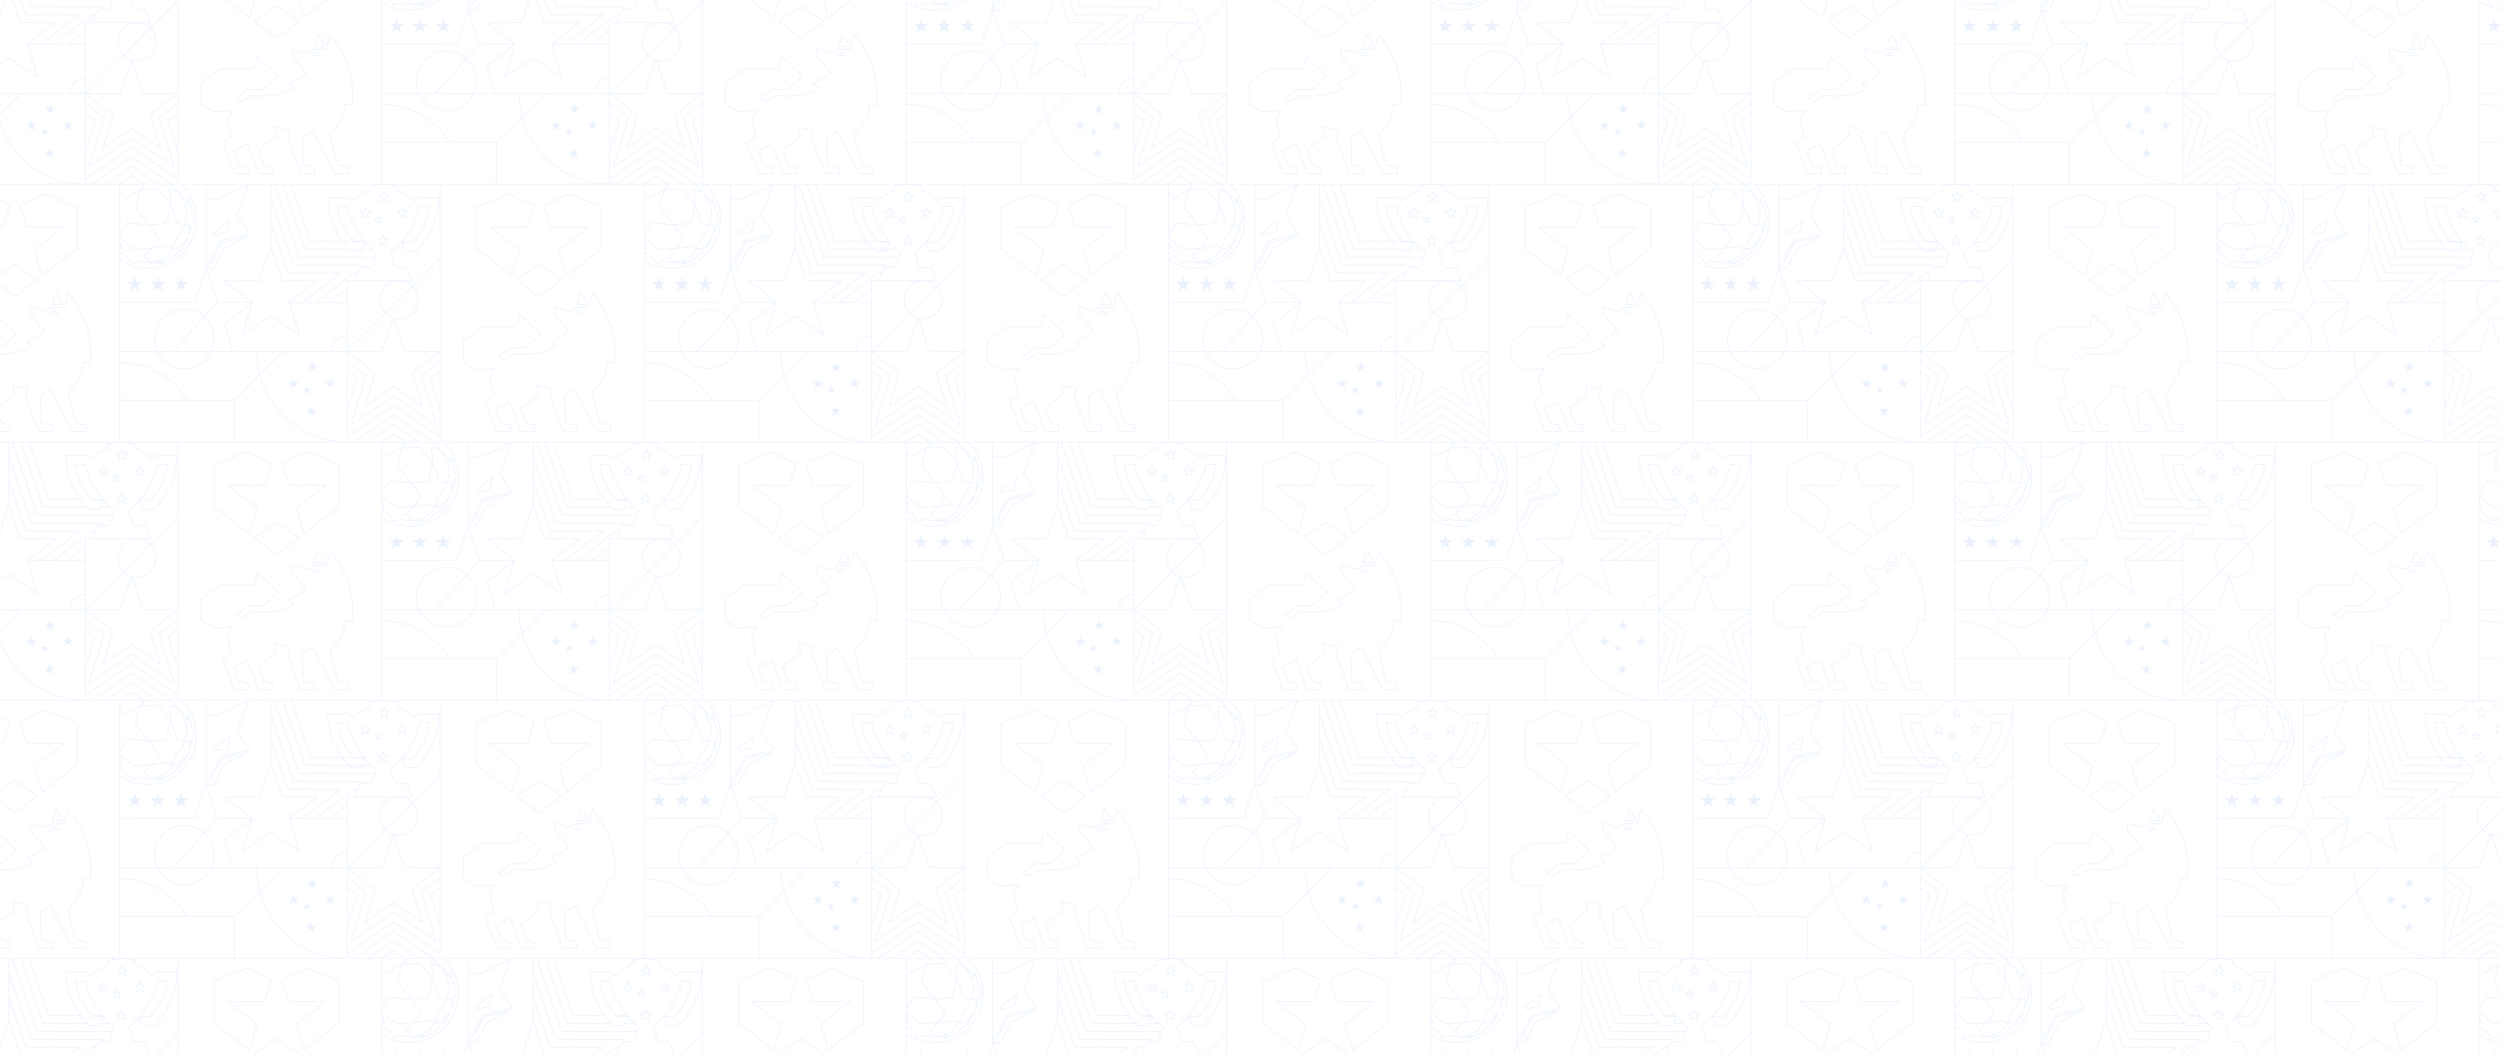 <svg viewBox="0 0 2560 1080" xmlns:xlink="http://www.w3.org/1999/xlink" xmlns="http://www.w3.org/2000/svg" data-name="Layer 1" id="Layer_1">
  <defs>
    <style>
      .cls-1 {
        fill: url(#New_Pattern_Swatch_1);
      }

      .cls-2, .cls-3 {
        fill: none;
      }

      .cls-4 {
        fill: #055eed;
      }

      .cls-3 {
        stroke: #055eed;
        stroke-linecap: round;
        stroke-linejoin: round;
      }

      .cls-5 {
        opacity: .08;
      }
    </style>
    <pattern viewBox="0 0 909.34 895.71" patternUnits="userSpaceOnUse" patternTransform="translate(-10824.3 -12631.11) rotate(-180) scale(.59)" height="895.71" width="909.34" y="0" x="0" data-name="New Pattern Swatch 1" id="New_Pattern_Swatch_1">
      <g>
        <rect height="895.71" width="909.34" class="cls-2"></rect>
        <g>
          <g>
            <path d="M541.72,605.2c-16.02-1.5-30.93-2.97-35.68-3.44,7.42,9.68,15.51,19.18,22.92,26.88l.19.56c-1.54,12.33-5.79,26.34-7.27,30.99,13.98-7.32,23.9-14.12,24-14.19l.84.06c3.16,2.86,5.97,5.89,8.32,8.67v-67.87c-2.98,4.52-7.54,11.24-12.7,18.08l-.61.27Z" class="cls-2"></path>
            <path d="M504.22,601.62c-12.12.65-18.03,1.36-28,3.38-3.75,11.2-6.67,20.67-7.35,31.28,7.33,10.65,13.49,18.79,21.37,26.27,10.31-.17,27.02-1.42,29.95-1.65.89-2.71,5.82-18.11,7.55-31.57-7.62-7.95-15.95-17.77-23.52-27.72Z" class="cls-2"></path>
            <path d="M543.93,547.41l-9.42-12.19c-6.56,1.54-10.72,3.92-10.77,3.94l-.54.06c-.11-.03-10.06-2.96-20.94-3.27,7,4.48,11.89,9.84,11.94,9.9l-.06.97c-3.83,3.32-6.43,6.12-9.72,9.67-.9.97-1.86,2-2.9,3.11l1.47-.14c8.78-.83,16.5-1.55,24.98-1.55,1.06,0,2.13.01,3.22.04l.41.15c9.71,7.62,18.71,15.26,23.42,19.32v-5.5c-1.04-3.49-2.42-7.51-4.13-11.17l.53-.96s1.47-.18,3.6-.36v-5.85c-3.42-2.11-7.27-4.32-10.84-5.96l-.25-.2Z" class="cls-2"></path>
            <path d="M555.03,567.45v-6.66c-1.04.09-1.91.18-2.51.24.94,2.1,1.78,4.29,2.51,6.42Z" class="cls-2"></path>
            <path d="M503.13,560.83l-3,.28c-4.75,5.55-7.22,8.7-11.55,16.23,3.33,4.1,5.8,7.71,9.19,12.65,1.99,2.91,4.25,6.21,7.15,10.28,2.4.24,18.73,1.87,36.54,3.53,5.75-7.65,10.75-15.12,13.56-19.45v-5.13c-4.37-3.78-13.81-11.84-24.09-19.91-9.62-.2-18.05.6-27.81,1.52Z" class="cls-2"></path>
            <path d="M457.81,578.18c-6.47,6.8-9.75,12.24-13.21,22.03,4.09.54,6.75,1.25,12.51,3.27l.45.53c1.84,10.57,5.78,20.17,10.15,29.79.96-9.93,3.79-18.99,7.35-29.6l.51-.45c10.04-2.04,15.93-2.79,27.7-3.44-2.65-3.74-4.76-6.81-6.63-9.55-3.46-5.06-5.97-8.71-9.42-12.92l-.06-.77c4.22-7.37,6.78-10.79,11.01-15.77-1.45.14-2.82.25-4.11.36-7.37.62-12.25,1.04-18.97,4.09l-.61-.02c-4.75-2.58-6.79-3.38-9.95-4.2-3.08,5.44-4.5,8.7-6.56,16.35l-.16.29Z" class="cls-2"></path>
            <polygon points="577.87 672.46 556.13 672.46 535.56 686.53 534.8 686.53 514.22 672.46 492.49 672.46 535.18 701.66 577.87 672.46" class="cls-2"></polygon>
            <path d="M468.63,671.11h43.05c3.49-3.88,6.16-7.1,7.51-8.76-4.84.36-19.8,1.43-29.19,1.57l-.48-.19c-7.69-7.27-13.73-15.11-20.74-25.2-.39,13.15,2.04,23.71,2.07,23.82l-.73.83c-5.1-.48-10.81-2.55-14.2-3.94,2.64,2.79,7.39,7.58,12.72,11.87Z" class="cls-2"></path>
            <polygon points="331.44 670.83 351.67 617.71 330.39 586.21 330.79 585.18 381.16 572.92 398.21 539.6 398.81 539.23 405.5 539.23 405.5 529.77 397.3 536.78 379.92 570.69 379.48 571.04 335.03 581.87 334.55 580.62 373.64 559.9 392.99 524.79 393.58 524.44 405.23 524.44 385.91 467.48 327.66 467.27 374.59 503.45 374.18 504.67 313.93 504.9 294.34 562.66 294.34 671.11 331.75 671.11 331.44 670.83" class="cls-2"></polygon>
            <path d="M556.38,224.6v72.02h0v84.65h0v289.83h255.31s96.98,0,96.98,0V224.6h-352.28ZM730.09,635.29l-44.36,20.25h-.54s-55.96-22.8-55.96-22.8l-.42-.63v-72.27l.27-.54,60.88-46.91,1.07.34,13.75,44.33-.23.74-49.82,38.4,62.35.23.64.46,12.75,37.56-.36.84ZM654.68,466.15l1.5-3.96.64-.44h15.82l.66.87-5.84,20.65-1.13.3c-.07-.06-6.65-6.52-11.63-16.89l-.02-.54ZM737.63,533.2l-38.8-26.53-.03-1.1,38.8-29.89h.83l38.8,29.9-.03,1.1-38.8,26.52h-.77ZM847.21,632.11l-.42.63-55.96,22.81h-.54s-44.36-20.26-44.36-20.26l-.36-.84,12.75-37.56.64-.46,62.36-.23-49.83-38.4-.23-.74,13.76-44.32,1.07-.34,60.87,46.9.27.54v72.27ZM870.34,399.13l-.27.54-32.35,24.93-.42.14h-60.15l-4.8,20.95-1.13.35-36.17-33.74v-1s26.01-23.84,26.01-23.84l.46-.18h26.39l19.89-15.52-7.09-4.59-17.08,10.71-.4.1c-32.21-1.57-53.61,0-73.79,12.67l7.85,7.13-.19,1.13c-.18.08-18.22,7.73-29.55,18.03l23.43,27.49.13.24c2.4,7.55.32,14.24.23,14.52l-.87.44-19.82-6.88c-10.82-1.03-14.7,4.92-14.86,5.17l-.58.32h-22.26l-6.95,25.04-1.18.25c-8.11-9.85-15.1-20.33-20.77-31.14-14.83-28.23-20.73-58.54-17.53-90.08l.68-.61h11.18c2.95-31.31,23.78-49.61,26.75-52.07l-12.74-51.8-17.9-4.16-.51-.53-2.15-10.71.67-.82h25.53l.61.37,34.78,68.21,2.56,4.76,17-10.56-1.19-46.59-18.6-4.13-.52-.53-2.15-10.71.67-.82h25.53l.64.45,22.81,63.47-.03.52-4.58,9.64,25.28,6.35-2.48-15.1.25-.65,30.22-23.78-8.27-24.71-14.06-4.15-.48-.52-2.15-10.71.67-.82h25.46l.64.45,18.49,51.41,23.02-11.91-8.93-23.74-15.26-4.16-.49-.52-2.15-10.71.67-.82h25.54l.64.44,20.34,52.5-.22.79-14.61,11.26,7.12,30.46-.1.54-9.07,13.29,32.42-2.03.4.1,21.59,13.3.32.58v36.3Z" class="cls-2"></path>
            <path d="M225.34,572.53l33.44,98.58h13.12l-37.8-111.44-74.54-.28c3.82,4,7.3,8.17,10.43,12.47l54.71.2.64.46Z" class="cls-2"></path>
            <polygon points="535.18 685.16 553.74 672.46 516.61 672.46 535.18 685.16" class="cls-2"></polygon>
            <path d="M157.65,559.39l-22.63-.08-3.9,11.42,17.72-.11.49.21c.3.31.59.65.89.96l18.05.07c-3.19-4.3-6.73-8.48-10.63-12.47Z" class="cls-2"></path>
            <path d="M460.11,549.73c-9.65,7.66-16.07,17.89-19.39,24.14,5.93-6.98,13.45-13.83,13.54-13.92l.36-.17c3.16-.47,6.18-.4,9.21.19,2.91-5.45,4.79-8.61,8.78-13.14l.15-.12c8.25-5.27,14.5-7.58,22.36-10.47-3.38.35-8.19,1.08-13.05,2.62l-.64-1.18c1.58-1.29,3.58-2.52,5.27-3.46-4.97,1.22-13.36,4.99-26.59,15.5Z" class="cls-2"></path>
            <path d="M159.39,381.96l-58.62.22-19.21,56.63c4.89,1.54,9.38,4.2,13.16,7.85l64.66-64.7Z" class="cls-2"></path>
            <path d="M473.58,547.81c-3.77,4.3-5.62,7.36-8.37,12.49,3.03.8,5.13,1.64,9.63,4.07,6.79-3.02,11.97-3.46,19.11-4.07,1.7-.14,3.53-.3,5.52-.5,1.47-1.54,2.76-2.94,3.96-4.23,3.17-3.41,5.7-6.14,9.29-9.31-1.51-1.57-6.5-6.49-13-10.27-1.34.5-2.63.97-3.88,1.43-7.87,2.89-14.1,5.17-22.27,10.38Z" class="cls-2"></path>
            <path d="M438.59,637.29c3.65,5.71,6.29,9.57,11.15,15.14-4.84-9.04-8.37-17.27-11.75-27.24l-.03-.27c.62-8.3,1.27-13.15,4.78-23.48-3.7-.04-5.38.36-8.06,1.35l-.92-.58c-.45-5.37-.37-8.56.01-11-1.82,4.17-2.82,7.93-3.22,14.82l-.13.36c-1.72,2.41-2.44,3.75-3.21,5.16l-.28.51.13.43c.95,3.1,1.77,5.78,4.53,11.92l.05.16c1.49,8.64,2.89,13.34,5.6,19.9-.02-1.64-.04-3.68.08-6.85l1.25-.34Z" class="cls-2"></path>
            <path d="M410.23,441.34c9.32,8.18,21.24,12.69,33.67,12.69,28.16,0,51.07-22.92,51.07-51.1,0-7.32-1.52-14.37-4.5-20.98h-26.78l-53.46,59.39Z" class="cls-2"></path>
            <path d="M496.31,402.93c0,28.92-23.52,52.44-52.42,52.44-12.76,0-25-4.63-34.57-13.03l-22.16,24.63,19.01,56.05h0s18.5-54.53,18.5-54.53l.64-1.89.64-.46,129.09-.22v-83.97h-63.1c2.9,6.63,4.38,13.67,4.38,20.98Z" class="cls-2"></path>
            <polygon points="601.99 672.46 580.26 672.46 535.56 703.03 534.8 703.03 490.1 672.46 468.36 672.46 535.18 718.16 601.99 672.46" class="cls-2"></polygon>
            <path d="M443.89,351.83c-19.51,0-37.42,11.26-45.94,28.77h91.88c-8.52-17.51-26.43-28.77-45.94-28.77Z" class="cls-2"></path>
            <polygon points="615.02 793.37 615.02 731.67 599.57 781.47 615.02 793.37" class="cls-2"></polygon>
            <path d="M452.69,657.76h0c-6.99-7.55-10.1-11.78-14.07-17.89-.05,2.01-.03,3.48-.01,4.71.02,1.15.03,2.14-.01,3.25l-1.31.25c-3.64-8.4-5.25-13.18-6.98-23.18-2.76-6.17-3.63-9-4.55-12l-.22-.71.05-.53.41-.76c.77-1.42,1.49-2.76,3.18-5.14.58-9.72,2.46-13.55,5.86-20.45l.83-1.69,1.27.49c-.28.98-.56,1.82-.82,2.62-1.17,3.59-1.95,6.01-1.3,14.48,2.46-.85,4.36-1.16,8.16-1.12,3.55-10.14,6.89-15.75,13.5-22.73,2.02-7.49,3.45-10.83,6.42-16.11-2.66-.47-5.32-.54-8.1-.15-1.38,1.27-11.75,10.9-17.07,18.51l-1.19-.64c.07-.18,7.4-18.32,22.5-30.31,13.25-10.52,24.36-16.32,31.26-16.32l.29,1.3s-2.62,1.22-5.28,2.85c7.61-1.84,14.16-1.93,14.25-1.93h0c10.97-.09,21.69,2.75,23.53,3.27,1.05-.57,5.16-2.66,11.31-4.04l.69.25,9.59,12.4c3.33,1.54,6.89,3.56,10.12,5.53v-10.95c-13.47-9.2-29.74-14.59-47.25-14.59-46.33,0-84.02,37.69-84.02,84.02,0,23.83,9.99,45.35,25.97,60.66h16.74c-7.59-6.33-13.7-13.26-13.78-13.35Z" class="cls-2"></path>
            <path d="M409.23,440.44l52.64-58.49h-64.55c-2.98,6.61-4.5,13.66-4.5,20.98,0,14.23,5.98,27.85,16.41,37.51Z" class="cls-2"></path>
            <path d="M161.69,407.41c13.87-.35,25.09-11.58,25.44-25.46h-25.44v25.46Z" class="cls-2"></path>
            <polygon points="160.35 345.52 160.35 283.81 144.9 333.61 160.35 345.52" class="cls-2"></polygon>
            <path d="M374.83,428.99l-.23.74-46.95,36.19,58.45.22,22.23-24.7c-10.71-9.91-16.85-23.9-16.85-38.51,0-7.3,1.49-14.35,4.38-20.98h-35.61l14.59,47.03Z" class="cls-2"></path>
            <path d="M177.26,632.36c-2.83-21.89-12.85-43.31-27.63-59.21l-17.65-.07c12.16,15.23,24.67,36.46,29.32,59.28h15.96Z" class="cls-2"></path>
            <path d="M426.09,468.49l-19.25,56.74v145.88h40.94c-15.65-15.48-25.37-36.95-25.37-60.66,0-47.07,38.29-85.37,85.37-85.37,17.46,0,33.71,5.28,47.25,14.31v-72.13l-128.6.22-.34,1ZM522.08,486.65l7.94,5.77,7.94-5.77-3.03,9.34,7.94,5.77h-9.82l-3.03,9.34-3.03-9.34h-9.82l7.94-5.77-3.04-9.34ZM481.82,486.65l7.94,5.77,7.94-5.77-3.03,9.34,7.94,5.77h-9.82l-3.03,9.34-3.03-9.34h-9.82l7.94-5.77-3.04-9.34ZM441.55,486.65l7.94,5.77,7.94-5.77-3.03,9.34,7.94,5.77h-9.82l-3.03,9.34-3.03-9.34h-9.82l7.94-5.77-3.04-9.34Z" class="cls-2"></path>
            <polygon points="374.73 560.72 374.45 560.99 339.95 579.28 378.86 569.8 396.16 536.04 396.32 535.84 405.39 528.09 405.5 528.09 405.5 525.79 393.97 525.79 374.73 560.72" class="cls-2"></polygon>
            <polygon points="368.64 149.7 304.78 149.94 292.38 186.45 335.92 206.32 391.18 183.8 391.18 112.32 331.35 66.22 318.02 109.16 369.06 148.48 368.64 149.7" class="cls-2"></polygon>
            <polygon points="390.4 584.7 369.73 589.46 365.36 608.24 392.75 587.04 390.4 584.7" class="cls-2"></polygon>
            <polygon points="405.5 646.52 385.58 646.52 333.56 671.11 405.5 671.11 405.5 646.52" class="cls-2"></polygon>
            <path d="M385.14,645.23l.29-.07h20.07v-104.59h-6.28l-17,33.23-.44.35-49.73,12.11,20.93,30.99.07.62-19.76,51.88,51.84-24.51ZM368.51,588.75l.5-.5,21.44-4.94.63.18,3.16,3.13-.06,1.01-29.49,22.83-1.07-.68,4.89-21.03Z" class="cls-2"></path>
            <polygon points="320.98 58.23 283.34 29.23 245.7 58.22 283.34 83.96 320.98 58.23" class="cls-2"></polygon>
            <path d="M467.49,636.61c-4.74-10.35-9.16-20.59-11.2-31.98-5.86-2.05-8.36-2.63-12.14-3.11-3.54,10.36-4.21,15.18-4.83,23.36,3.95,11.63,8.13,20.9,14.37,31.89,1.25.58,8.92,4.06,15.62,4.94-.62-3.06-2.42-13.22-1.83-25.12Z" class="cls-2"></path>
            <polygon points="147.33 224.6 125.59 224.6 80.89 255.18 80.13 255.18 35.43 224.6 13.69 224.6 80.51 270.31 147.33 224.6" class="cls-2"></polygon>
            <path d="M100.36,119.59v-6.66c-1.04.09-1.91.18-2.51.24.94,2.1,1.78,4.3,2.51,6.42Z" class="cls-2"></path>
            <polygon points="80.89 238.67 80.13 238.67 59.55 224.6 37.81 224.6 80.51 253.8 123.2 224.6 101.46 224.6 80.89 238.67" class="cls-2"></polygon>
            <polygon points="99.08 224.6 61.94 224.6 80.51 237.3 99.08 224.6" class="cls-2"></polygon>
            <polygon points="96.96 575.89 98.55 580.78 100.14 575.89 100.79 575.42 105.93 575.42 101.77 572.4 101.52 571.63 103.11 566.74 98.95 569.77 98.15 569.76 93.99 566.74 95.58 571.63 95.33 572.4 91.17 575.42 96.31 575.42 96.96 575.89" class="cls-2"></polygon>
            <polygon points="103.42 605.53 104.44 608.66 104.19 609.42 101.53 611.35 104.82 611.35 105.47 611.82 106.49 614.95 107.5 611.82 108.15 611.35 111.44 611.35 108.78 609.42 108.53 608.66 109.55 605.53 106.89 607.46 106.09 607.46 103.42 605.53" class="cls-2"></polygon>
            <path d="M814.3,352.33l-.61-1.06,9.69-14.19-7.15-30.6.25-.69,14.56-11.22-19.99-51.59h-24.24l1.9,9.48,15.19,4.14.46.42,9.27,24.63-.32.85-24.25,12.55-.95-.38-18.59-51.69h-24.15l1.91,9.49,14.01,4.13.45.44,8.53,25.5-.23.75-30.28,23.83,2.58,15.72-.84.77-27.09-6.8-.45-.95,4.82-10.13-22.55-62.75h-24.22l1.9,9.46,18.69,4.15.53.65,1.21,47.51-.32.6-17.95,11.15-.96-.26-2.91-5.41-34.6-67.85h-24.28l1.9,9.46,17.88,4.15.51.5,12.94,52.63-.25.7c-.24.18-23.76,18.68-26.63,52.01l-.68.62h-11.18c-3.03,31.06,2.84,60.9,17.45,88.7,5.43,10.35,12.09,20.4,19.78,29.89l6.74-24.27.66-.5h22.42c1.02-1.38,5.58-6.52,16.01-5.48l.16.03,19.21,6.67c.44-1.84,1.41-7.15-.37-12.89l-23.77-27.88.05-.94c9.97-9.29,25.45-16.52,29.46-18.3l-7.73-7.02.09-1.08c20.66-13.27,42.36-14.95,75.13-13.37l17.27-10.83h.73s8.26,5.36,8.26,5.36l.05,1.11-20.83,16.25-.42.14h-26.35l-25.27,23.16,34.77,32.43,4.66-20.33.66-.53h60.46l31.9-24.58v-35.58l-21.08-12.99-33.59,2.11ZM671.05,452.69l-.54.02c-3.89-1.48-7.68-4.54-7.84-4.67l.34-1.21,12.61-1.62.77.68c0,.17-.06,4.21-5.34,6.79Z" class="cls-2"></path>
            <polygon points="615.02 810.57 615.02 795.08 598.38 782.25 598.15 781.52 615.02 727.12 615.02 681.69 535.56 736.03 534.8 736.03 455.34 681.69 455.34 727.14 472.21 781.52 471.97 782.25 455.34 795.07 455.34 810.57 486.59 786.48 460.18 701.32 461.21 700.57 535.18 751.16 609.15 700.57 610.17 701.32 583.76 786.48 615.02 810.57" class="cls-2"></polygon>
            <polygon points="127.8 623.79 129.39 628.68 130.98 623.79 131.3 623.56 131.63 623.32 136.77 623.32 132.61 620.3 132.36 619.53 133.95 614.64 131.85 616.17 129.79 617.66 128.99 617.66 124.83 614.64 126.42 619.53 126.17 620.3 122.01 623.32 127.15 623.32 127.8 623.79" class="cls-2"></polygon>
            <path d="M91.2,198.13l.84.06c3.16,2.86,5.97,5.89,8.32,8.67v-67.87c-2.98,4.52-7.54,11.24-12.7,18.08l-.61.27c-16.02-1.5-30.94-2.97-35.68-3.44,7.41,9.68,15.51,19.18,22.92,26.88l.19.56c-1.54,12.33-5.79,26.34-7.27,30.99,13.98-7.32,23.9-14.12,24-14.19Z" class="cls-2"></path>
            <path d="M37.64,470.98c0-18.6,15.13-33.74,33.72-33.74,2.69,0,5.33.32,7.88.93l-18.99-55.99-59.58-.22v158.79l46.38-46.4c-6.07-6.31-9.41-14.58-9.41-23.37Z" class="cls-2"></path>
            <polygon points="30.1 286.79 31.13 286.03 80.51 319.81 129.89 286.03 130.91 286.79 113.28 343.63 160.35 379.91 160.35 364.42 127.9 339.4 127.67 338.67 153.64 254.92 80.89 304.68 80.13 304.68 7.37 254.92 33.35 338.67 33.11 339.4 .67 364.41 .67 379.91 47.73 343.63 30.1 286.79" class="cls-2"></polygon>
            <path d="M73.72,667.68l-.41-.62v-5.54c-2.5-1.18-16.26-7.91-28.7-18.38l-6.07,5.64-.46.18H1.72l-.68-.68c0-26.72,10.6-65.26,40.36-93.34l.47-.19h18.99l.65.46,5.18,15.18c7.08-8.5,13.87-14.83,18.72-18.13l-8.81-24.36h-18.89l-.63-.42-9.68-22.99.63-.95h14.53c-5.42-1.46-10.41-4.26-14.55-8.25L.67,542.65v128.45h85.4c-7.49-1.32-12.29-3.39-12.36-3.42Z" class="cls-2"></path>
            <polygon points="615.02 827.77 615.02 812.27 582.57 787.26 582.34 786.53 608.31 702.77 535.56 752.54 534.8 752.54 462.04 702.77 488.02 786.53 487.78 787.26 455.34 812.27 455.34 827.76 502.4 791.49 484.77 734.65 485.8 733.89 535.18 767.67 584.56 733.89 585.58 734.65 567.95 791.49 615.02 827.77" class="cls-2"></polygon>
            <path d="M100.36,223.25v-14.27c-2.41-2.94-5.41-6.27-8.84-9.42-2.17,1.46-11.99,7.94-25.05,14.68-.53.66-3.4,4.25-7.64,9.02h41.52Z" class="cls-2"></path>
            <polygon points="5.51 253.47 6.54 252.71 80.51 303.31 154.48 252.71 155.5 253.47 129.09 338.62 160.35 362.72 160.35 347.22 143.71 334.39 143.48 333.66 160.35 279.26 160.35 233.83 80.89 288.18 80.13 288.18 .67 233.83 .67 279.28 17.54 333.66 17.31 334.39 .67 347.21 .67 362.71 31.92 338.62 5.51 253.47" class="cls-2"></polygon>
            <polygon points="160.35 232.2 160.35 224.6 149.71 224.6 80.89 271.68 80.13 271.68 11.3 224.6 .67 224.6 .67 232.2 80.51 286.81 160.35 232.2" class="cls-2"></polygon>
            <polygon points=".67 283.83 .67 345.51 16.11 333.61 .67 283.83" class="cls-2"></polygon>
            <path d="M235.23,558.77l38.1,112.34h13.12l-42.46-125.19-130.44-.48-2.47,6.83c2.01,1.37,4.36,3.26,6.92,5.61l16.05.06.93-2.73.65-.46h18.99l.47.19c1.08,1.02,2.12,2.05,3.15,3.09l76.35.28.64.46Z" class="cls-2"></path>
            <path d="M165.21,408.46s-.02,0-.04,0c-.44.07-.88.12-1.33.17-.02,0-.04,0-.06,0-.44.04-.88.08-1.32.1-.03,0-.05,0-.08,0-.23.01-.46.03-.69.03v57.02h99.02l-17.46-56.3,1.04-.76,49.38,33.77,49.37-33.77,1.04.76-17.13,55.23,46.43-35.79-14.57-46.98h-170.31c0,.24-.02.49-.04.73,0,0,0,0,0,0-.08,1.62-.31,3.2-.66,4.73-2.22,9.7-9.57,17.45-19.03,20.25-.73.22-1.47.4-2.23.56,0,0,0,0,0,0-.44.09-.89.17-1.33.24Z" class="cls-2"></path>
            <polygon points="95.54 652.36 97.13 657.25 98.72 652.36 99.37 651.89 104.51 651.89 100.35 648.87 100.11 648.1 101.7 643.21 97.53 646.23 96.73 646.23 92.57 643.21 94.16 648.1 93.91 648.87 89.75 651.89 94.89 651.89 95.54 652.36" class="cls-2"></polygon>
            <polygon points="161.69 467.17 161.69 489.15 189.78 467.17 161.69 467.17" class="cls-2"></polygon>
            <path d="M136.11,556.11l-.62,1.83,20.81.08c-.64-.64-1.29-1.28-1.95-1.91h-18.23Z" class="cls-2"></path>
            <path d="M129.8,570.39l3.79-11.09-14.12-.05c3.23,3.08,6.74,6.84,10.33,11.14Z" class="cls-2"></path>
            <polygon points="264.26 517.05 264.9 517.51 293 600.35 293 562.65 273.4 504.9 213.16 504.67 212.75 503.45 259.8 467.17 238.66 467.17 174.38 516.72 264.26 517.05" class="cls-2"></polygon>
            <polygon points="149.75 516.58 213.84 467.17 191.99 467.17 161.69 490.88 161.69 504.14 161.02 504.82 148.96 504.82 143.91 516.79 149.75 516.58" class="cls-2"></polygon>
            <polygon points="313.44 503.53 372.19 503.31 325.25 467.13 325.01 466.38 325.01 466.38 325.01 466.38 325.01 466.38 342.19 410.97 294.05 443.89 293.28 443.89 245.14 410.97 262.33 466.38 262.33 466.38 262.33 466.38 262.22 466.73 262.09 467.12 262.09 467.12 262.09 467.13 261.67 467.45 261.67 467.45 215.15 503.31 273.9 503.53 274.54 504 293.67 560.4 312.8 504 313.44 503.53" class="cls-2"></polygon>
            <polygon points="293 647.5 253.88 532.17 132.11 531.71 131.52 531.36 129.62 527.9 119.89 527.9 114.04 544.07 244.48 544.56 245.12 545.02 287.89 671.11 293 671.11 293 647.5" class="cls-2"></polygon>
            <path d="M35.18,632.36c4.76-23.31,17.71-44.98,30.11-60.27l-17.37-.11c-15.37,16.01-25.8,37.96-28.7,60.38h15.96Z" class="cls-2"></path>
            <path d="M670.71,451.33c2.99-1.55,3.91-3.55,4.19-4.64l-10.05,1.29c1.37.98,3.61,2.45,5.86,3.35Z" class="cls-2"></path>
            <path d="M98.24,670.82c12.23,0,21.55-3.42,23.57-4.22v-5.52l.4-.62c.06-.03,2.63-1.2,6.56-3.36,5.79-3.17,14.56-8.48,22.68-15.4l.91.02,6.31,5.87h35.41c-.14-21.2-6.99-49.7-24.8-74.37l-17.79-.07c14.66,16.2,24.54,37.8,27.21,59.81l-.68.76h-17.29l-.67-.55c-4.06-20.48-14.54-39.69-25.41-54.39-9.2-12.45-18.68-21.67-24.79-25.68l-.27-.8,9.16-25.31.64-.45h18.91l3.5-8.3h-.16s.59-1.38.59-1.38h.15s5.03-11.94,5.03-11.94H49.05l9.11,21.62h18.91l.64.45,9.16,25.31-.27.8c-13.33,8.75-42.7,42.27-50.2,80.08l-.67.55h-17.29l-.68-.76c2.81-23.07,13.51-45.72,29.37-62.14l.49-.21,17.72.11-4.99-14.61h-18.23c-29.05,27.52-39.56,65.14-39.74,91.48h35.41l6.32-5.87.91-.02c13.64,11.62,29.09,18.68,29.24,18.75l.4.62v5.52c2.02.8,11.34,4.22,23.57,4.22ZM124.97,619.48l-2.09-6.42,1.05-.76,5.46,3.97,2.6-1.89,2.86-2.08,1.05.76-2.08,6.42,5.46,3.96-.4,1.23h-6.75l-1.18,3.65-.9,2.77h-1.3l-2.08-6.41h-6.74l-.4-1.23,5.46-3.96ZM110.45,603.19l1.05.76-1.51,4.65,3.96,2.88-.4,1.23h-4.9l-1.51,4.65h-1.3s-1.51-4.65-1.51-4.65h-4.89l-.4-1.23,3.96-2.88-1.51-4.65,1.05-.76,3.96,2.88,3.96-2.88ZM92.04,565.17l1.05-.76,5.45,3.96,5.46-3.97,1.05.76-2.08,6.42,5.46,3.96-.4,1.23h-6.74l-2.09,6.42h-1.3s-2.08-6.42-2.08-6.42h-6.74l-.4-1.23,5.45-3.96-2.08-6.42ZM92.71,648.05l-2.09-6.42,1.05-.76,5.46,3.96,5.46-3.96,1.05.76-2.08,6.42,5.46,3.96-.4,1.23h-6.75l-2.08,6.41h-1.3l-2.09-6.41h-6.74l-.4-1.23,5.46-3.96ZM68.46,625.26l-2.08,6.42h-1.3s-2.08-6.42-2.08-6.42h-6.75l-.4-1.23,5.46-3.96-2.09-6.41,1.05-.76,5.46,3.96,5.46-3.96,1.05.76-2.09,6.41,5.46,3.96-.4,1.23h-6.75Z" class="cls-2"></path>
            <polygon points="68.7 620.11 70.29 615.22 66.12 618.24 65.32 618.24 61.16 615.22 62.75 620.11 62.5 620.87 58.34 623.89 63.49 623.89 64.14 624.36 65.72 629.26 67.31 624.36 67.96 623.89 73.1 623.89 68.94 620.87 68.7 620.11" class="cls-2"></polygon>
            <polygon points="80.51 437.71 99.64 381.29 99.66 381.28 100.28 380.83 159.05 380.62 112.09 344.41 111.86 343.68 129.05 288.24 80.89 321.18 80.13 321.18 31.96 288.24 49.16 343.68 48.92 344.41 1.97 380.61 60.74 380.83 61.36 381.28 61.37 381.29 80.51 437.71" class="cls-2"></polygon>
            <path d="M158.4,648.96l-.46-.18-6.07-5.64c-8.45,7.11-17.5,12.49-23.22,15.58-2.71,1.46-4.67,2.41-5.48,2.79v5.54l-.41.62c-.07.03-4.89,2.11-12.4,3.43h146.97l-33.13-97.68-53.25-.2c17.76,25.01,24.49,53.78,24.49,75.05l-.68.68h-36.36Z" class="cls-2"></path>
            <polygon points="138.78 527.9 131.18 527.9 132.52 530.35 254.37 530.8 255.01 531.27 293 643.26 293 604.59 263.77 518.41 172.39 518.07 171.97 516.85 236.42 467.17 216.07 467.17 150.4 517.79 150.01 517.93 143.33 518.18 139.41 527.48 138.78 527.9" class="cls-2"></polygon>
            <polygon points="615.02 680.05 615.02 672.46 604.38 672.46 535.56 719.53 534.8 719.53 465.97 672.46 455.34 672.46 455.34 680.06 535.18 734.66 615.02 680.05" class="cls-2"></polygon>
            <path d="M546.19,647.41c-2.17,1.46-11.99,7.94-25.05,14.68-.53.66-3.4,4.25-7.64,9.02h41.52v-14.27c-2.41-2.94-5.41-6.27-8.84-9.42Z" class="cls-2"></path>
            <path d="M161.69,224.61v156h26.14s84.3,0,84.3,0l40.11-40.13c-18.29-68.02-80.08-115.56-150.55-115.86ZM217.54,269.28l5.85,4.25,5.85-4.25-2.23,6.89,5.85,4.25h-7.24l-2.24,6.88-2.23-6.88h-7.23l5.85-4.25h0l-2.24-6.89ZM192.82,328.88l-2.24,6.88-2.23-6.88h-7.24l5.86-4.25-2.24-6.88,5.86,4.25,5.86-4.25-2.24,6.88,5.85,4.25h-7.24ZM224.22,356.86l-2.24,6.88-2.24-6.88h-7.24l5.85-4.25-2.24-6.89,5.85,4.25,5.86-4.25-2.24,6.89,5.86,4.25h-7.24ZM232.99,316.34l-1.66,5.12-1.66-5.12h-5.38l4.36-3.17-1.66-5.12,4.36,3.17,4.36-3.17-1.66,5.12,4.36,3.17h-5.39ZM256.46,328.3l-2.23,6.88-2.24-6.88h-7.24l5.86-4.26-2.24-6.88,5.85,4.26,5.85-4.26-2.23,6.88,5.86,4.26h-7.24Z" class="cls-2"></path>
            <polygon points="274.3 186.45 261.9 149.94 198.05 149.7 197.64 148.48 248.66 109.16 235.34 66.21 175.5 112.32 175.5 183.8 230.77 206.32 274.3 186.45" class="cls-2"></polygon>
            <path d="M616.36,672.47v156h26.14s84.3,0,84.3,0l40.11-40.13c-18.29-68.02-80.08-115.55-150.55-115.86ZM672.21,717.14l5.85,4.25,5.85-4.25-2.23,6.89,5.85,4.25h-7.24l-2.24,6.88-2.23-6.88h-7.23l5.85-4.25h0l-2.24-6.89ZM647.49,776.73l-2.24,6.88-2.23-6.88h-7.24l5.85-4.25-2.24-6.88,5.86,4.25,5.86-4.25-2.24,6.88,5.85,4.25h-7.24ZM678.89,804.72l-2.24,6.88-2.24-6.88h-7.24l5.85-4.25-2.24-6.89,5.86,4.25,5.85-4.25-2.23,6.89,5.85,4.25h-7.24ZM687.66,764.2l-1.66,5.12-1.66-5.12h-5.38l4.35-3.17-1.66-5.12,4.36,3.17,4.36-3.17-1.66,5.12,4.36,3.17h-5.39ZM711.13,776.16l-2.23,6.88-2.24-6.88h-7.24l5.85-4.26-2.24-6.88,5.86,4.26,5.85-4.26-2.23,6.88,5.86,4.26h-7.24Z" class="cls-2"></path>
            <path d="M641.8,829.81h-25.44v25.46c13.87-.35,25.09-11.58,25.44-25.46Z" class="cls-2"></path>
            <path d="M317.61,380.6c-.06-13.1-1.73-26.08-4.98-38.62l-38.6,38.62h43.57Z" class="cls-2"></path>
            <path d="M313.34,339.37l43-43.02v-71.75h-174.75c62.33,8.18,114.84,53.03,131.76,114.77Z" class="cls-2"></path>
            <polygon points="652.72 597.55 652.3 596.33 703.33 557.01 690.01 514.07 630.17 560.18 630.17 631.65 685.44 654.18 728.97 634.31 716.57 597.79 652.72 597.55" class="cls-2"></polygon>
            <path d="M671.74,463.12h-14.45l-1.23,3.24c3.82,7.87,8.55,13.38,10.41,15.4l5.27-18.64Z" class="cls-2"></path>
            <path d="M318.96,380.6h40.37s37.12,0,37.12,0c8.62-18.31,27.19-30.12,47.44-30.12s38.81,11.81,47.44,30.12h63.7v-17.9c-46.02-.22-88.8-23.15-114.53-61.44-.88-1.3-1.73-2.63-2.56-3.96h-80.65l-43.54,43.56c3.41,12.89,5.16,26.25,5.21,39.73Z" class="cls-2"></path>
            <path d="M536.23,886.67c4.89,1.54,9.38,4.2,13.16,7.85l64.66-64.7-58.62.22-19.21,56.63Z" class="cls-2"></path>
            <path d="M59.54,98l-.06.97c-3.82,3.32-6.42,6.12-9.71,9.67-.91.98-1.86,2.01-2.91,3.12l1.47-.14c8.78-.83,16.5-1.55,24.98-1.55,1.06,0,2.13.01,3.22.04l.41.15c9.71,7.62,18.71,15.26,23.42,19.32v-5.5c-1.04-3.49-2.42-7.51-4.13-11.18l.53-.96s1.47-.18,3.6-.36v-5.85c-3.42-2.11-7.28-4.32-10.84-5.96l-.25-.2-9.42-12.19c-6.56,1.54-10.72,3.92-10.76,3.94l-.54.06c-.11-.03-10.06-2.96-20.94-3.27,7,4.48,11.89,9.85,11.94,9.9Z" class="cls-2"></path>
            <path d="M772.28,828.45c-.06-13.1-1.73-26.08-4.98-38.61l-38.6,38.61h43.57Z" class="cls-2"></path>
            <polygon points="554.31 829.15 554.33 829.14 554.95 828.69 613.72 828.47 566.76 792.27 566.53 791.54 583.72 736.09 535.56 769.04 534.8 769.04 486.63 736.09 503.83 791.54 503.59 792.27 456.63 828.47 515.4 828.69 516.03 829.14 516.04 829.15 535.18 885.57 554.31 829.15" class="cls-2"></polygon>
            <path d="M811.01,672.46h-174.75c62.33,8.18,114.83,53.03,131.75,114.77l43-43.02v-71.75Z" class="cls-2"></path>
            <polygon points="700.37 506.08 738.01 531.82 775.65 506.09 738.01 477.08 700.37 506.08" class="cls-2"></polygon>
            <path d="M48.77,107.71c3.16-3.41,5.69-6.14,9.28-9.3-1.51-1.57-6.5-6.49-13-10.27-1.34.5-2.63.97-3.87,1.43-7.87,2.89-14.1,5.17-22.27,10.38-3.77,4.3-5.62,7.36-8.37,12.49,3.03.8,5.13,1.64,9.63,4.07,6.79-3.02,11.97-3.46,19.11-4.07,1.7-.14,3.53-.3,5.52-.5,1.47-1.55,2.77-2.94,3.97-4.24Z" class="cls-2"></path>
            <path d="M64.51,214.5c-4.84.36-19.79,1.43-29.19,1.57l-.48-.19c-7.69-7.27-13.73-15.11-20.74-25.2-.39,13.16,2.04,23.7,2.07,23.81l-.73.83c-5.1-.48-10.81-2.55-14.2-3.94,2.64,2.79,7.39,7.58,12.72,11.87h43.05c3.49-3.89,6.16-7.1,7.51-8.76Z" class="cls-2"></path>
            <path d="M86.8,155.95c5.75-7.65,10.75-15.12,13.56-19.45v-5.13c-4.37-3.78-13.81-11.84-24.09-19.91-9.62-.2-18.05.6-27.81,1.52l-3,.28c-4.75,5.55-7.22,8.7-11.55,16.23,3.33,4.1,5.81,7.71,9.19,12.65,1.99,2.91,4.25,6.2,7.15,10.28,2.39.24,18.73,1.87,36.54,3.53Z" class="cls-2"></path>
            <path d="M38.99,470.98c0,8.43,3.2,16.36,9.01,22.42l45.76-45.79c-3.69-3.54-8.07-6.12-12.84-7.59h-1.06l-.11-.33c-2.71-.72-5.52-1.1-8.39-1.1-17.85,0-32.37,14.53-32.37,32.39Z" class="cls-2"></path>
            <path d="M35.58,214.7c10.31-.17,27.02-1.42,29.95-1.65.89-2.71,5.82-18.11,7.55-31.57-7.63-7.95-15.96-17.78-23.52-27.72-12.12.65-18.03,1.36-28,3.38-3.75,11.2-6.67,20.68-7.35,31.28,7.33,10.65,13.5,18.79,21.37,26.27Z" class="cls-2"></path>
            <polygon points="455.34 731.69 455.34 793.37 470.78 781.47 455.34 731.69" class="cls-2"></polygon>
            <rect height="71.33" width="197.32" y="224.61" x="357.7" class="cls-2"></rect>
            <path d="M615.97,184.51h15.96c-2.83-21.89-12.85-43.31-27.63-59.21l-17.65-.07c12.16,15.23,24.67,36.46,29.32,59.28Z" class="cls-2"></path>
            <path d="M555.03,361.36v-64.05h-115.5c.68,1.08,1.37,2.15,2.08,3.21,25.48,37.92,67.84,60.62,113.41,60.84Z" class="cls-2"></path>
            <polygon points="772.69 557.01 823.73 596.33 823.31 597.55 759.45 597.79 747.05 634.31 790.59 654.18 845.85 631.65 845.85 560.18 786.02 514.08 772.69 557.01" class="cls-2"></polygon>
            <path d="M103.74,470.98c0-8.43-3.2-16.36-9.01-22.42l-45.76,45.79c6.05,5.82,13.98,9.02,22.41,9.02,17.85,0,32.37-14.53,32.37-32.39Z" class="cls-2"></path>
            <path d="M148.5,503.6v-.13h11.85v-36.97h0v-58.38h0v-25.2l-64.67,64.7c6.07,6.31,9.41,14.58,9.41,23.37,0,15.56-10.59,28.69-24.94,32.57h68.33l.04.05Z" class="cls-2"></path>
            <path d="M891.44,131.11l1.19.64c4.99-7.14,14.41-16.04,16.71-18.18v-1.66s-.03,0-.04,0l-.36.17c-.09.08-7.61,6.94-13.55,13.92,2.65-4.99,7.28-12.51,13.95-19.24v-1.92c-11.99,11.63-17.84,26.09-17.9,26.26Z" class="cls-4"></path>
            <path d="M889.71,153.36c-.65-8.47.14-10.89,1.3-14.48.26-.8.53-1.64.82-2.62l-1.27-.49-.83,1.69c-3.4,6.9-5.28,10.72-5.86,20.45-1.69,2.38-2.41,3.73-3.18,5.15l-.41.75-.05.53.22.71c.92,3,1.79,5.83,4.55,11.99,1.73,10,3.34,14.78,6.98,23.18l1.31-.25c.04-1.11.02-2.1.01-3.25-.02-1.24-.04-2.7.01-4.71,3.96,6.11,7.08,10.33,14.07,17.89h0s.75.85,1.98,2.15v-2.69c-.45-.2-.79-.35-.97-.44-6.25-11-10.43-20.27-14.37-31.89.61-8.19,1.29-13,4.83-23.36,3.41.43,5.79.95,10.52,2.55v-1.44c-4.15-1.39-6.6-1.97-10.06-2.43,2.85-8.06,5.58-13.17,10.06-18.52v-2.09c-5.3,6.02-8.3,11.46-11.47,20.5-3.8-.05-5.7.27-8.16,1.13ZM893.26,189.44l-1.25.34c-.12,3.16-.1,5.21-.08,6.85-2.71-6.56-4.11-11.26-5.6-19.9l-.05-.16c-2.75-6.14-3.57-8.81-4.52-11.91l-.14-.44.28-.51c.77-1.41,1.49-2.75,3.21-5.16l.12-.36c.4-6.9,1.4-10.65,3.22-14.82-.38,2.44-.47,5.63-.02,11l.92.58c2.68-.99,4.38-1.35,8.06-1.35-3.51,10.33-4.16,15.18-4.78,23.48l.03.27c3.38,9.97,6.91,18.2,11.75,27.24-4.85-5.57-7.49-9.43-11.15-15.14Z" class="cls-4"></path>
            <line y2="18.73" x2="716.3" y1="18.73" x1="715.68" class="cls-3"></line>
            <line y2="18.73" x2="715.6" y1="18.73" x1="715.23" class="cls-3"></line>
            <path d="M879.98,18.74l-.64,1.89-18.5,54.53h0s-19.01-56.05-19.01-56.05L859.03,0h-1.81l-16.45,18.28-58.46-.22L805.74,0h-2.23l-21.89,16.88L786.85,0h-1.43l-5.75,18.53.23.74,46.94,36.19-58.74.22-.64.46-19.13,56.4-19.13-56.4-.64-.46-58.74-.22,46.52-35.87.42-.32.23-.74L711.25,0h-1.43l5.57,17.95h-99.02V0h-1.36v18.63h0v36.98h-11.85v.13l-.04-.05h-68.33c14.35-3.87,24.94-17,24.94-32.57,0-8.67-3.26-16.84-9.17-23.12h-2.39l-45.52,45.54c-5.81-6.06-9.01-13.99-9.01-22.42,0-9.05,3.73-17.24,9.73-23.12h-1.88c-5.7,6.04-9.2,14.18-9.2,23.12s3.34,17.06,9.41,23.37l-46.38,46.4V0h-1.35v223.25h-96.98s-195.99,0-195.99,0h-59.31V0h-1.35v18.06L0,18.24v1.35l100.36-.18v72.13c-13.54-9.03-29.79-14.31-47.25-14.31C33.04,77.23,14.59,84.21,0,95.84v1.71c14.49-11.85,32.98-18.97,53.11-18.97,17.51,0,33.78,5.39,47.25,14.59v10.95c-3.23-1.97-6.79-3.99-10.12-5.53l-9.59-12.4-.69-.25c-6.15,1.38-10.27,3.48-11.31,4.05-1.85-.52-12.56-3.38-23.53-3.27h0c-.08,0-6.64.09-14.25,1.93,2.66-1.63,5.24-2.84,5.28-2.85l-.29-1.3c-6.91,0-18.01,5.8-31.26,16.32C2.97,102.09,1.44,103.45,0,104.86v1.92c1.69-1.7,3.5-3.36,5.45-4.9,13.23-10.5,21.62-14.28,26.59-15.5-1.69.94-3.68,2.17-5.27,3.46l.64,1.18c4.86-1.54,9.67-2.27,13.05-2.62-7.86,2.88-14.11,5.2-22.36,10.47l-.15.12c-3.98,4.53-5.87,7.69-8.78,13.14-3.02-.59-6.03-.65-9.17-.2v1.66c.15-.14.27-.25.36-.33,2.78-.39,5.44-.32,8.1.15-2.97,5.28-4.4,8.62-6.42,16.11-.72.76-1.39,1.5-2.04,2.23v2.09c.96-1.15,2-2.31,3.15-3.51l.16-.29c2.05-7.65,3.48-10.92,6.56-16.35,3.17.82,5.21,1.62,9.95,4.2l.61.02c6.72-3.05,11.6-3.46,18.97-4.09,1.29-.11,2.65-.22,4.11-.36-4.23,4.98-6.8,8.4-11.01,15.77l.06.77c3.45,4.21,5.95,7.86,9.42,12.92,1.87,2.73,3.97,5.8,6.63,9.54-11.77.65-17.67,1.39-27.7,3.44l-.51.45c-3.56,10.61-6.4,19.67-7.35,29.6-4.36-9.62-8.31-19.22-10.15-29.79l-.45-.53c-.88-.31-1.69-.59-2.44-.84v1.44c.51.17,1.04.36,1.62.56,2.04,11.39,6.46,21.63,11.2,31.97-.59,11.89,1.21,22.06,1.83,25.12C8.95,213.12,2.56,210.5,0,209.37v2.68c2.41,2.56,6.78,7.01,11.81,11.2H0v.67H0v157.35H0v289.82H0v1.35H0s100.35,0,100.35,0v71.33H0v1.36H0s100.36,0,100.36,0v64.05C61.87,809.03,25.67,792.8,0,764.92v1.96c25.86,27.51,61.98,43.5,100.36,43.68v17.9h-63.7C29.6,813.47,15.86,802.84,0,799.48v1.37c15.13,3.29,28.24,13.39,35.16,27.61H0v1.35h7.2L0,837.81v2.01l9.01-10.01h26.78c2.98,6.61,4.5,13.67,4.5,20.98,0,19.37-10.83,36.26-26.76,44.92h2.7c15.21-9.19,25.4-25.89,25.4-44.92,0-7.3-1.49-14.35-4.38-20.98h63.1v65.9h1.35v-151.22h0v-72.03h352.28v156.68h0v66.58h1.35v-65.9l59.58.22,18.99,55.99c-2.55-.61-5.19-.93-7.88-.93-9.65,0-18.37,4.09-24.52,10.61h1.88c5.84-5.73,13.83-9.27,22.64-9.27,2.87,0,5.69.38,8.39,1.1l.11.33h1.06c4.77,1.47,9.15,4.04,12.84,7.59l-.25.25h2.39c-.08-.08-.16-.17-.24-.25l64.67-64.7v25.2h0v39.75h1.36v-39.07c.23,0,.46-.02.69-.03.02,0,.05,0,.07,0,.45-.02.89-.06,1.33-.1.02,0,.04,0,.06,0,.45-.05.89-.1,1.33-.17,0,0,.02,0,.03,0,12.96-1.99,22.97-13.07,23.29-26.5h170.31l14.57,46.98-24.54,18.92h2.23l23.52-18.13.23-.74-14.59-47.03h35.61c-2.9,6.63-4.38,13.68-4.38,20.98,0,14.61,6.14,28.6,16.86,38.51l-5.78,6.42h1.81l4.96-5.51c2.36,2.07,4.87,3.91,7.52,5.51h2.71c-3.32-1.8-6.45-3.98-9.33-6.51l44.44-49.38v-2.01l-45.44,50.49c-10.43-9.65-16.41-23.28-16.41-37.51,0-7.32,1.52-14.37,4.5-20.98h57.35v-1.35h-56.72c8.52-17.51,26.43-28.77,45.94-28.77,3.67,0,7.28.4,10.78,1.16v-1.37c-3.51-.74-7.11-1.14-10.78-1.14-20.25,0-38.81,11.81-47.44,30.12h-37.14s-40.36,0-40.36,0c-.06-13.48-1.81-26.84-5.21-39.73l43.54-43.56h80.65c.83,1.33,1.68,2.66,2.56,3.96,4.27,6.36,9.02,12.28,14.17,17.76v-1.96c-4.72-5.13-9.09-10.65-13.05-16.55-.71-1.06-1.4-2.13-2.08-3.21h15.14v-1.36h0s-96.97,0-96.97,0v-71.33h96.97v-1.36h0v-289.83h0v-157.35h0v-.67h0s-4.93,0-4.93,0c-15.99-15.31-25.97-36.83-25.97-60.66,0-26.2,12.06-49.63,30.91-65.05v-1.71c-19.64,15.65-32.26,39.75-32.26,66.76,0,23.7,9.72,45.18,25.37,60.66h-40.94V77.37l19.25-56.74.34-1,28.24-.05v-1.35l-28.73.05-.64.46ZM908.67,671.1h-96.98s-255.31,0-255.31,0v-289.83h0v-84.65h0v-72.03h352.28v446.5ZM584.56,733.89l-49.38,33.78-49.38-33.78-1.02.75,17.63,56.84-47.06,36.28v-15.5l32.44-25.01.23-.73-25.97-83.75,72.75,49.76h.76l72.75-49.76-25.97,83.75.23.73,32.45,25.01v15.5l-47.06-36.28,17.63-56.84-1.02-.75ZM.67,542.65l47.33-47.35c4.14,3.98,9.12,6.79,14.55,8.25h-14.53l-.63.95,9.68,22.99.63.42h18.89l8.81,24.36c-4.85,3.29-11.64,9.63-18.72,18.13l-5.18-15.18-.65-.46h-18.99l-.47.19c-29.76,28.07-40.36,66.62-40.36,93.34l.68.68h36.36l.46-.18,6.07-5.64c12.44,10.47,26.2,17.2,28.7,18.38v5.54l.41.62c.07.03,4.87,2.1,12.36,3.42H.67v-128.45ZM.67,381.96l59.58.22,18.99,55.99c-2.55-.61-5.19-.93-7.88-.93-18.59,0-33.72,15.13-33.72,33.74,0,8.79,3.34,17.06,9.41,23.37L.67,540.75v-158.79ZM.67,364.41l32.44-25.01.23-.73L7.37,254.92l72.75,49.76h.76s72.75-49.76,72.75-49.76l-25.97,83.75.23.73,32.45,25.01v15.5l-47.06-36.28,17.63-56.84-1.02-.76-49.38,33.78-49.38-33.78-1.02.76,17.63,56.84L.67,379.91v-15.5ZM.67,347.21l16.63-12.82.23-.73L.67,279.28v-45.45l79.45,54.35h.76l79.46-54.35v45.43l-16.87,54.4.23.73,16.64,12.83v15.5l-31.25-24.09,26.41-85.15-1.02-.76-73.97,50.59L6.54,252.71l-1.02.76,26.41,85.15L.67,362.71v-15.5ZM.67,283.83l15.44,49.78-15.44,11.9v-61.69ZM.67,224.6h10.63l68.83,47.08h.76l68.83-47.08h10.63v7.6l-79.84,54.61L.67,232.2v-7.6ZM66.48,214.23c13.05-6.74,22.88-13.22,25.05-14.68,3.43,3.15,6.42,6.48,8.84,9.42v14.27h-41.52c4.24-4.77,7.11-8.36,7.64-9.02ZM74.28,180.78c-7.41-7.7-15.51-17.2-22.92-26.88,4.75.47,19.66,1.95,35.68,3.44l.61-.27c5.16-6.84,9.73-13.56,12.7-18.08v67.87c-2.35-2.78-5.15-5.8-8.32-8.67l-.84-.06c-.1.07-10.02,6.88-24,14.19,1.48-4.65,5.74-18.67,7.27-30.99l-.19-.56ZM99.08,224.6l-18.57,12.7-18.57-12.7h37.14ZM35.43,224.6l44.7,30.58h.76l44.7-30.58h21.74l-66.82,45.7L13.69,224.6h21.74ZM80.51,253.8l-42.69-29.2h21.74l20.58,14.07h.76l20.58-14.07h21.74l-42.69,29.2ZM100.36,119.59c-.73-2.13-1.57-4.32-2.51-6.42.6-.07,1.47-.15,2.51-.24v6.66ZM609.15,700.57l-73.97,50.59-73.97-50.59-1.02.75,26.41,85.15-31.25,24.09v-15.5l16.63-12.82.23-.73-16.86-54.38v-45.45l79.45,54.35h.76l79.46-54.35v45.44l-16.87,54.4.23.73,16.64,12.83v15.5l-31.25-24.09,26.41-85.15-1.02-.75ZM74.27,660.46c-.15-.07-15.6-7.14-29.24-18.75l-.91.02-6.32,5.87H2.4c.18-26.34,10.69-63.96,39.74-91.48h18.23l4.99,14.61-17.72-.11-.49.21c-15.86,16.42-26.56,39.07-29.37,62.14l.68.76h17.29l.67-.55c7.5-37.8,36.87-71.32,50.2-80.08l.27-.8-9.16-25.31-.64-.45h-18.91l-9.11-21.62h98.39l-5.03,11.94h-.15s-.59,1.39-.59,1.39h.16s-3.5,8.3-3.5,8.3h-18.91l-.64.45-9.16,25.31.27.8c6.11,4.01,15.59,13.24,24.79,25.68,10.87,14.71,21.35,33.92,25.41,54.39l.67.55h17.29l.68-.76c-2.68-22-12.55-43.61-27.21-59.81l17.79.07c17.81,24.67,24.66,53.17,24.8,74.37h-35.41l-6.31-5.87-.91-.02c-8.12,6.92-16.89,12.22-22.68,15.4-3.93,2.15-6.5,3.33-6.56,3.36l-.4.62v5.52c-2.02.8-11.34,4.22-23.57,4.22s-21.55-3.42-23.57-4.22v-5.52l-.4-.62ZM65.29,572.09c-12.4,15.3-25.35,36.97-30.11,60.27h-15.96c2.9-22.42,13.33-44.37,28.7-60.38l17.37.11ZM60.74,380.83l-58.77-.22,46.96-36.2.23-.73-17.19-55.44,48.16,32.94h.76l48.16-32.94-17.19,55.44.23.73,46.96,36.2-58.77.22-.62.45h-.01s-19.14,56.43-19.14,56.43l-19.14-56.42h-.01s-.62-.46-.62-.46ZM455.34,672.46h10.63l68.82,47.08h.76l68.82-47.08h10.63v7.6l-79.84,54.61-79.83-54.61v-7.6ZM170.96,573.23l53.25.2,33.13,97.68H110.37c7.51-1.32,12.33-3.4,12.4-3.43l.41-.62v-5.54c.8-.38,2.77-1.33,5.48-2.79,5.73-3.09,14.78-8.47,23.22-15.58l6.07,5.64.46.18h36.36l.68-.68c0-21.27-6.73-50.03-24.49-75.05ZM155.08,554.94l-.47-.19h-18.99l-.65.46-.93,2.73-16.05-.06c-2.56-2.35-4.91-4.25-6.92-5.61l2.47-6.83,130.44.48,42.46,125.19h-13.12l-38.1-112.34-.64-.46-76.35-.28c-1.03-1.04-2.07-2.08-3.15-3.09ZM156.3,558.02l-20.81-.08.62-1.83h18.23c.66.63,1.31,1.27,1.95,1.91ZM133.58,559.3l-3.79,11.09c-3.59-4.31-7.11-8.06-10.33-11.14l14.12.05ZM245.12,545.02l-.64-.46-130.44-.48,5.85-16.17h9.73l1.9,3.46.6.35,121.76.45,39.12,115.34v23.61h-5.11l-42.77-126.09ZM168.78,407.67c9.46-2.79,16.81-10.55,19.03-20.25.35-1.53.58-3.11.66-4.73,0,0,0,0,0,0,.01-.24.03-.48.04-.73h170.31l14.57,46.98-46.43,35.79,17.13-55.23-1.04-.76-49.37,33.77-49.38-33.77-1.04.76,17.46,56.3h-99.02v-57.02c.23,0,.46-.02.69-.03.03,0,.05,0,.08,0,.44-.02.89-.06,1.32-.1.02,0,.04,0,.06,0,.45-.05.89-.1,1.33-.17.01,0,.02,0,.04,0,.45-.07.89-.15,1.33-.24,0,0,0,0,0,0,.75-.15,1.5-.34,2.23-.56ZM161.69,467.17h28.09l-28.09,21.98v-21.98ZM259.8,467.17l-47.06,36.28.41,1.22,60.25.23,19.59,57.76v37.69l-28.09-82.83-.64-.46-89.88-.33,64.28-49.55h21.15ZM293.67,560.4l-19.13-56.4-.64-.46-58.74-.22,46.52-35.87h0s.42-.32.42-.32h0s0,0,0,0l.13-.4.11-.34h0s0,0,0,0l-17.19-55.42,48.15,32.93h.77l48.14-32.93-17.18,55.42h0s0,0,0,0h0s.23.74.23.74l46.94,36.19-58.75.22-.64.46-19.13,56.4ZM148.96,504.82h12.06l.67-.67v-13.26l30.3-23.71h21.85l-64.1,49.41-5.83.21,5.05-11.98ZM150.01,517.93l.39-.14,65.67-50.63h20.35l-64.45,49.68.41,1.22,91.38.34,29.23,86.18v38.67l-37.98-111.99-.64-.46-121.85-.45-1.34-2.45h7.61l.63-.42,3.92-9.31,6.68-.24ZM131.98,573.08l17.65.07c14.77,15.9,24.79,37.33,27.63,59.21h-15.96c-4.66-22.82-17.17-44.05-29.32-59.28ZM149.34,570.82l-.49-.21-17.72.11,3.9-11.42,22.63.08c3.9,3.99,7.43,8.17,10.63,12.47l-18.05-.07c-.3-.32-.59-.65-.89-.96ZM159.55,559.39l74.54.28,37.8,111.44h-13.12l-33.44-98.58-.64-.46-54.71-.2c-3.14-4.29-6.61-8.47-10.43-12.47ZM294.34,562.66l19.59-57.76,60.25-.23.41-1.22-46.93-36.18,58.25.22,19.32,56.96h-11.66l-.59.35-19.34,35.11-39.09,20.73.48,1.25,44.45-10.83.44-.35,17.38-33.91,8.2-7.01v9.46h-6.69l-.6.37-17.05,33.32-50.37,12.26-.4,1.03,21.28,31.51-20.23,53.11.3.28h-37.41v-108.45ZM555.03,671.11h-41.52c4.24-4.77,7.11-8.36,7.64-9.02,13.05-6.73,22.88-13.22,25.05-14.68,3.43,3.15,6.42,6.48,8.84,9.42v14.27ZM453.69,656.78c-6.25-11-10.43-20.27-14.37-31.89.61-8.19,1.29-13,4.83-23.36,3.77.48,6.28,1.06,12.14,3.11,2.04,11.39,6.46,21.63,11.2,31.98-.59,11.89,1.21,22.06,1.83,25.12-6.71-.88-14.37-4.36-15.62-4.94ZM437.25,644.48c-2.71-6.56-4.11-11.25-5.6-19.9l-.05-.16c-2.76-6.14-3.58-8.82-4.53-11.92l-.13-.43.28-.51c.76-1.41,1.49-2.75,3.21-5.16l.13-.36c.4-6.9,1.4-10.65,3.22-14.82-.38,2.44-.47,5.63-.01,11l.92.58c2.68-1,4.37-1.39,8.06-1.35-3.51,10.33-4.16,15.18-4.78,23.48l.03.27c3.38,9.97,6.91,18.2,11.75,27.24-4.86-5.57-7.49-9.43-11.15-15.14l-1.25.34c-.12,3.17-.1,5.21-.08,6.85ZM482.07,538.87c4.86-1.54,9.67-2.27,13.05-2.62-7.86,2.88-14.11,5.2-22.36,10.47l-.15.12c-3.98,4.53-5.87,7.69-8.78,13.14-3.03-.59-6.05-.66-9.21-.19l-.36.17c-.09.08-7.61,6.94-13.54,13.92,3.32-6.25,9.74-16.48,19.39-24.14,13.23-10.5,21.62-14.28,26.59-15.5-1.69.94-3.68,2.17-5.27,3.46l.64,1.18ZM499.72,536c6.49,3.78,11.48,8.7,13,10.27-3.59,3.16-6.12,5.89-9.29,9.31-1.2,1.29-2.49,2.69-3.96,4.23-1.99.2-3.82.36-5.52.5-7.14.6-12.32,1.04-19.11,4.07-4.5-2.43-6.6-3.27-9.63-4.07,2.74-5.13,4.6-8.19,8.37-12.49,8.17-5.21,14.4-7.49,22.27-10.38,1.24-.46,2.53-.93,3.88-1.43ZM555.03,559.42c-2.13.18-3.57.36-3.6.36l-.53.96c1.71,3.67,3.09,7.68,4.13,11.17v5.5c-4.72-4.07-13.71-11.7-23.42-19.32l-.41-.15c-1.09-.02-2.16-.04-3.22-.04-8.48,0-16.2.73-24.98,1.55l-1.47.14c1.04-1.11,2-2.14,2.9-3.11,3.29-3.55,5.89-6.35,9.72-9.67l.06-.97c-.05-.06-4.94-5.42-11.94-9.9,10.88.31,20.83,3.24,20.94,3.27l.54-.06s4.2-2.4,10.77-3.94l9.42,12.19.25.2c3.57,1.64,7.42,3.84,10.84,5.96v5.85ZM555.03,567.45c-.73-2.13-1.57-4.32-2.51-6.42.6-.07,1.47-.15,2.51-.24v6.66ZM555.03,584.36c-2.81,4.33-7.81,11.8-13.56,19.45-17.81-1.67-34.15-3.29-36.54-3.53-2.9-4.08-5.16-7.37-7.15-10.28-3.38-4.94-5.86-8.55-9.19-12.65,4.33-7.53,6.79-10.68,11.55-16.23l3-.28c9.76-.92,18.19-1.71,27.81-1.52,10.27,8.07,19.72,16.13,24.09,19.91v5.13ZM555.03,654.71c-2.35-2.78-5.15-5.8-8.32-8.67l-.84-.06c-.1.07-10.03,6.88-24,14.19,1.48-4.65,5.74-18.67,7.27-30.99l-.19-.56c-7.4-7.7-15.5-17.2-22.92-26.88,4.75.47,19.66,1.95,35.68,3.44l.61-.27c5.16-6.84,9.73-13.56,12.7-18.08v67.87ZM520.2,660.91c-2.92.22-19.63,1.47-29.95,1.65-7.88-7.48-14.04-15.62-21.37-26.27.68-10.61,3.6-20.08,7.35-31.28,9.97-2.02,15.88-2.73,28-3.38,7.57,9.95,15.9,19.77,23.52,27.72-1.73,13.46-6.66,28.85-7.55,31.57ZM464.54,561.53c3.17.82,5.2,1.62,9.95,4.2l.61.02c6.72-3.05,11.6-3.46,18.97-4.09,1.29-.11,2.65-.22,4.11-.36-4.23,4.98-6.79,8.4-11.01,15.77l.06.77c3.45,4.2,5.95,7.86,9.42,12.92,1.87,2.73,3.97,5.8,6.63,9.55-11.77.65-17.67,1.39-27.7,3.44l-.51.45c-3.56,10.61-6.4,19.67-7.35,29.6-4.36-9.62-8.31-19.22-10.15-29.79l-.45-.53c-5.75-2.02-8.42-2.73-12.51-3.27,3.46-9.79,6.74-15.23,13.21-22.03l.16-.29c2.05-7.65,3.48-10.92,6.56-16.35ZM470.11,663.19l.73-.83c-.03-.11-2.46-10.67-2.07-23.82,7,10.09,13.05,17.93,20.74,25.2l.48.19c9.4-.14,24.35-1.21,29.19-1.57-1.35,1.66-4.02,4.87-7.51,8.76h-43.05c-5.32-4.29-10.07-9.08-12.72-11.87,3.39,1.4,9.1,3.46,14.2,3.94ZM514.22,672.46l20.57,14.07h.76l20.57-14.07h21.74l-42.69,29.2-42.69-29.2h21.74ZM535.18,685.16l-18.57-12.7h37.14l-18.57,12.7ZM490.1,672.46l44.7,30.57h.76l44.7-30.57h21.74l-66.82,45.7-66.82-45.7h21.74ZM555.03,468.49v70.91c-13.54-9.03-29.79-14.31-47.25-14.31-47.07,0-85.37,38.29-85.37,85.37,0,23.7,9.72,45.17,25.37,60.66h-40.94v-145.88l19.25-56.74.34-1,128.6-.22v1.22ZM405.5,528.09h-.11s-9.06,7.75-9.06,7.75l-.16.2-17.3,33.76-38.91,9.48,34.5-18.29.27-.27,19.25-34.93h11.52v2.3ZM352.98,617.25l-20.93-30.99,49.73-12.11.44-.35,17-33.23h6.28v104.59h-20.07l-.29.07-51.84,24.51,19.76-51.88-.07-.62ZM385.58,646.52h19.92v24.59h-71.94l52.02-24.59ZM423.76,610.45c0-46.33,37.69-84.02,84.02-84.02,17.51,0,33.78,5.39,47.25,14.59v10.95c-3.23-1.97-6.79-3.98-10.12-5.53l-9.59-12.4-.69-.25c-6.15,1.38-10.27,3.48-11.31,4.04-1.85-.52-12.57-3.36-23.53-3.27h0c-.09,0-6.64.09-14.25,1.93,2.66-1.63,5.24-2.83,5.28-2.85l-.29-1.3c-6.91,0-18.01,5.79-31.26,16.32-15.1,11.99-22.43,30.13-22.5,30.31l1.19.64c5.33-7.61,15.69-17.24,17.07-18.51,2.78-.39,5.44-.32,8.1.15-2.97,5.28-4.4,8.62-6.42,16.11-6.62,6.98-9.95,12.59-13.5,22.73-3.8-.04-5.7.27-8.16,1.12-.65-8.47.14-10.89,1.3-14.48.26-.79.53-1.64.82-2.62l-1.27-.49-.83,1.69c-3.4,6.9-5.28,10.72-5.86,20.45-1.69,2.38-2.41,3.72-3.18,5.14l-.41.76-.05.53.22.71c.92,3,1.79,5.83,4.55,12,1.73,10,3.34,14.78,6.98,23.18l1.31-.25c.04-1.12.03-2.11.01-3.25-.02-1.24-.04-2.7.01-4.71,3.96,6.11,7.08,10.33,14.07,17.89h0c.08.09,6.19,7.02,13.78,13.35h-16.74c-15.99-15.3-25.97-36.83-25.97-60.66ZM615.02,793.37l-15.44-11.91,15.44-49.8v61.71ZM555.03,465.92l-129.09.22-.64.46-.64,1.89-18.5,54.53h0s-19.01-56.05-19.01-56.05l22.16-24.63c9.56,8.4,21.81,13.03,34.57,13.03,28.9,0,52.42-23.53,52.42-52.44,0-7.31-1.49-14.35-4.38-20.98h63.1v83.97ZM494.96,402.93c0,28.17-22.91,51.1-51.07,51.1-12.43,0-24.35-4.51-33.67-12.69l53.46-59.39h26.78c2.98,6.61,4.5,13.66,4.5,20.98ZM397.95,380.61c8.52-17.51,26.43-28.77,45.94-28.77s37.42,11.26,45.94,28.77h-91.88ZM461.87,381.95l-52.64,58.49c-10.43-9.65-16.41-23.28-16.41-37.51,0-7.32,1.52-14.37,4.5-20.98h64.55ZM391.47,402.93c0,14.61,6.14,28.6,16.85,38.51l-22.23,24.7-58.45-.22,46.95-36.19.23-.74-14.59-47.03h35.61c-2.9,6.63-4.38,13.68-4.38,20.98ZM161.69,407.41v-25.46h25.44c-.35,13.88-11.57,25.1-25.44,25.46ZM160.35,345.52l-15.44-11.91,15.44-49.8v61.71ZM100.76,382.18l58.62-.22-64.66,64.7c-3.79-3.64-8.28-6.3-13.16-7.85l19.21-56.63ZM79.87,440.02h1.06c4.77,1.47,9.15,4.04,12.84,7.59l-45.76,45.79c-5.81-6.06-9.01-13.99-9.01-22.42,0-17.86,14.52-32.39,32.37-32.39,2.87,0,5.69.38,8.39,1.1l.11.33ZM94.72,448.56c5.81,6.06,9.01,13.99,9.01,22.42,0,17.86-14.52,32.39-32.37,32.39-8.42,0-16.35-3.2-22.41-9.02l45.76-45.79ZM105.08,470.98c0-8.79-3.34-17.06-9.41-23.37l64.67-64.7v25.2h0v58.38h0v36.98h-11.85v.13l-.04-.05h-68.33c14.35-3.87,24.94-17,24.94-32.57ZM455.34,731.69l15.44,49.78-15.44,11.9v-61.68ZM555.02,224.61v71.33h-197.32v-71.33h197.32ZM555.03,297.31v64.05c-45.58-.22-87.93-22.93-113.41-60.84-.71-1.06-1.4-2.13-2.08-3.21h115.5ZM616.36,19.31h28.09l-28.09,21.98v-21.98ZM588.25,111.44l-3.79,11.09c-3.59-4.31-7.11-8.06-10.33-11.14l14.12.05ZM572.67,110.02c-2.56-2.35-4.91-4.25-6.92-5.62l2.47-6.83,130.44.48,42.46,125.19h-13.12l-38.1-112.34-.64-.46-76.35-.28c-1.03-1.04-2.07-2.08-3.15-3.09l-.47-.19h-18.99l-.65.46-.93,2.73-16.05-.06ZM747.66,152.49l-28.09-82.83-.64-.46-89.88-.33,64.27-49.55h21.15l-47.06,36.28.41,1.22,60.25.23,19.59,57.76v37.69ZM716.3,18.73h-.62s.62,0,.62,0ZM715.23,18.73h.37s-.37,0-.37,0ZM604.68,70.08l.39-.14,65.67-50.63h20.35l-64.45,49.68.41,1.22,91.38.34,29.23,86.18v38.67l-37.98-111.99-.64-.46-121.85-.45-1.34-2.45h7.61l.63-.42,3.92-9.31,6.68-.24ZM586.19,83.5l.6.35,121.76.45,39.12,115.34v23.61h-5.11l-42.77-126.09-.64-.46-130.44-.48,5.85-16.17h9.73l1.9,3.46ZM688.76,111.82l37.8,111.44h-13.12l-33.44-98.58-.64-.46-54.71-.2c-3.14-4.29-6.61-8.47-10.43-12.47l74.54.28ZM646.66,19.31h21.85l-64.1,49.41-5.83.21,5.05-11.98h12.06l.67-.67v-13.26l30.3-23.71ZM604.3,125.29c14.77,15.9,24.79,37.33,27.63,59.21h-15.96c-4.66-22.82-17.17-44.05-29.32-59.28l17.65.07ZM577.44,219.82l.41-.62v-5.54c.5-.24,1.47-.71,2.79-1.38,5.21-2.67,15.98-8.64,25.91-16.99l6.07,5.64.46.18h36.36l.68-.68c0-21.27-6.73-50.03-24.49-75.05l53.25.2,33.13,97.69h-146.97c7.51-1.32,12.33-3.4,12.4-3.43ZM577.07,57.05h25.03l-5.03,11.94-.29.69-.29.69-3.5,8.3h-18.91l-.64.45-6.18,17.08-.25.68-.25.68-.02.05h0s-2.47,6.82-2.47,6.82l.27.8c.17.11.35.24.53.36,0,0,0,0,0,0,1.65,1.13,3.52,2.6,5.56,4.41.25.22.51.45.76.68.25.22.5.45.75.68,3.58,3.32,7.58,7.54,11.66,12.47.37.45.74.91,1.12,1.37,12.34,15.24,25.21,36.86,29.82,60.1l.67.55h17.29l.68-.76c-2.68-22.01-12.55-43.61-27.22-59.81-.42-.46-.84-.92-1.26-1.37-.3-.32-.59-.65-.89-.96l-.49-.21-17.72.11,3.9-11.42.23-.68.23-.68.62-1.83h18.23c.66.63,1.31,1.27,1.95,1.91.23.23.47.45.7.68.22.23.44.46.66.68,3.9,3.99,7.43,8.17,10.63,12.47.34.45.67.91,1,1.37,17.81,24.67,24.66,53.17,24.8,74.37h-35.41l-6.31-5.87-.91-.02c-9.7,8.26-20.32,14.22-25.69,17-2.18,1.13-3.5,1.73-3.55,1.75l-.4.62v5.52c-2.02.8-11.34,4.22-23.57,4.22s-21.55-3.42-23.57-4.22v-5.52l-.4-.62c-.15-.07-15.6-7.14-29.24-18.75l-.91.02-6.32,5.87h-35.41c.18-26.34,10.69-63.96,39.74-91.48h18.23l4.99,14.61-17.72-.11-.49.21c-15.86,16.42-26.56,39.07-29.37,62.14l.68.76h17.29l.67-.55c7.5-37.8,36.87-71.32,50.2-80.08l.27-.8-9.16-25.31-.64-.45h-18.91l-9.11-21.62h73.36ZM473.89,184.51c2.9-22.42,13.33-44.37,28.7-60.38l17.37.11c-12.4,15.3-25.35,36.97-30.11,60.27h-15.96ZM357.29,297.31h80.65c.83,1.33,1.68,2.66,2.56,3.96,25.73,38.29,68.5,61.22,114.53,61.44v17.9h-63.7c-8.62-18.31-27.19-30.12-47.44-30.12s-38.81,11.81-47.44,30.12h-37.14s-40.36,0-40.36,0c-.06-13.48-1.81-26.84-5.21-39.73l43.54-43.56ZM317.61,380.6h-43.57l38.6-38.62c3.24,12.54,4.92,25.52,4.98,38.62ZM272.13,380.6h-84.31s-26.13,0-26.13,0v-156c70.47.3,132.27,47.84,150.55,115.86l-40.11,40.13ZM616.36,829.81h25.44c-.35,13.88-11.57,25.1-25.44,25.46v-25.46ZM642.5,828.45h0s-26.13,0-26.13,0v-156c70.47.3,132.27,47.83,150.55,115.86l-40.11,40.13h-84.3ZM807.65,169.39l-20.93-30.99,49.73-12.11.44-.35,17-33.23h6.27v104.59h-20.07l-.29.06-51.84,24.51,19.76-51.88-.07-.62ZM788.23,223.25l52.02-24.6h19.92v24.6h-71.94ZM860.17,80.23h-.11s-9.06,7.75-9.06,7.75l-.16.2-17.3,33.76-38.91,9.48,34.5-18.29.27-.27,19.25-34.93h11.52v2.3ZM840.58,19.63l19.32,56.96h-11.65l-.59.35-19.34,35.11-39.09,20.73.48,1.25,44.45-10.83.44-.35,17.38-33.91,8.2-7.01v9.46h-6.69l-.6.37-17.05,33.32-50.37,12.26-.4,1.03,21.28,31.5-20.23,53.11.31.28h-37.41v-108.46l19.59-57.76,60.25-.23.41-1.22-46.93-36.18,58.25.22ZM558.4,23.12c0,17.86-14.52,32.39-32.37,32.39-8.43,0-16.35-3.2-22.41-9.02L549.39.71c5.81,6.06,9.01,13.99,9.01,22.42ZM502.67,47.44c4.14,3.98,9.12,6.79,14.55,8.25h-14.53l-.63.95,9.68,22.99.63.42h18.89l8.81,24.36c-4.85,3.3-11.64,9.64-18.72,18.13l-5.18-15.18-.65-.46h-18.99l-.47.19c-29.76,28.07-40.36,66.62-40.36,93.34l.68.68h36.36l.46-.18,6.07-5.64c12.44,10.47,26.2,17.2,28.7,18.38v5.54l.41.62c.07.03,4.87,2.1,12.36,3.42h-85.4V94.8l47.33-47.35ZM356.34,224.6v71.75l-43,43.02c-16.92-61.74-69.43-106.59-131.76-114.77h174.75ZM68.54,91.37l.54-.06s4.2-2.4,10.76-3.94l9.42,12.19.25.2c3.57,1.64,7.42,3.84,10.84,5.96v5.85c-2.13.18-3.57.36-3.6.36l-.53.96c1.71,3.67,3.09,7.68,4.13,11.18v5.5c-4.72-4.07-13.71-11.7-23.42-19.32l-.41-.15c-1.09-.02-2.16-.04-3.22-.04-8.48,0-16.2.73-24.98,1.55l-1.47.14c1.05-1.11,2-2.14,2.91-3.12,3.29-3.55,5.89-6.35,9.71-9.67l.06-.97c-.05-.06-4.94-5.42-11.94-9.9,10.88.31,20.83,3.24,20.94,3.27ZM39.28,112.45c-7.14.6-12.32,1.04-19.11,4.07-4.5-2.43-6.6-3.27-9.63-4.07,2.75-5.13,4.6-8.2,8.37-12.49,8.17-5.21,14.4-7.49,22.27-10.38,1.24-.46,2.53-.93,3.87-1.43,6.49,3.78,11.48,8.7,13,10.27-3.59,3.16-6.12,5.89-9.28,9.3-1.2,1.3-2.5,2.69-3.97,4.24-1.99.2-3.82.36-5.52.5ZM43.1,142.14c-3.38-4.94-5.86-8.55-9.19-12.65,4.33-7.53,6.8-10.68,11.55-16.23l3-.28c9.76-.92,18.19-1.71,27.81-1.52,10.27,8.07,19.72,16.13,24.09,19.91v5.13c-2.81,4.33-7.81,11.8-13.56,19.45-17.81-1.67-34.15-3.29-36.54-3.53-2.9-4.08-5.16-7.37-7.15-10.28ZM21.56,157.15c9.97-2.02,15.87-2.73,28-3.38,7.56,9.95,15.9,19.77,23.52,27.72-1.73,13.46-6.66,28.85-7.55,31.57-2.92.22-19.63,1.47-29.95,1.65-7.88-7.48-14.04-15.62-21.37-26.27.68-10.61,3.6-20.08,7.35-31.28ZM1.24,211.39c3.39,1.4,9.1,3.46,14.2,3.94l.73-.83c-.03-.11-2.46-10.65-2.07-23.81,7,10.09,13.05,17.93,20.74,25.2l.48.19c9.4-.14,24.35-1.21,29.19-1.57-1.35,1.66-4.02,4.87-7.51,8.76H13.96c-5.32-4.29-10.08-9.08-12.72-11.87ZM516.04,829.15h0s-.63-.46-.63-.46l-58.77-.22,46.96-36.2.23-.73-17.19-55.44,48.16,32.94h.76l48.16-32.94-17.19,55.44.23.73,46.96,36.2-58.77.22-.62.45h-.01s-19.14,56.43-19.14,56.43l-19.14-56.42ZM549.39,894.51c-3.79-3.64-8.28-6.3-13.16-7.85l19.21-56.63,58.62-.22-64.66,64.7ZM772.28,828.45h-43.57l38.6-38.61c3.24,12.54,4.92,25.52,4.98,38.61ZM768.01,787.23c-16.92-61.74-69.42-106.59-131.75-114.77h174.75v71.75l-43,43.02Z" class="cls-4"></path>
            <path d="M874.23,0h-2.71c8.11,4.89,17.43,7.52,27.04,7.52,3.69,0,7.3-.39,10.78-1.12v-1.38c-3.48.75-7.08,1.16-10.78,1.16-8.58,0-16.92-2.15-24.33-6.17Z" class="cls-4"></path>
            <path d="M543.74,128.92h6.74l2.08,6.42h1.3s2.09-6.42,2.09-6.42h6.74l.4-1.23-5.46-3.96,2.08-6.42-1.05-.76-5.46,3.96-5.45-3.96-1.05.76,2.08,6.42-5.45,3.96.4,1.23ZM556.44,124.54l4.16,3.02h-5.14l-.65.47-1.59,4.89-1.59-4.89-.65-.47h-5.14l4.16-3.02.25-.76-1.59-4.89,4.16,3.02h.8l4.16-3.02" class="cls-4"></path>
            <path d="M575.47,176.83h5.86l2.09,6.41h1.3s2.08-6.41,2.08-6.41h6.75l.4-1.23-5.46-3.97,2.08-6.42-1.05-.76-5.45,3.97-5.46-3.97-1.05.76,2.09,6.42-4.46,3.24-1,.72.4,1.23h.88ZM583.66,169.81h.8l4.16-3.02-1.59,4.89.25.76,4.16,3.02h-5.15l-.65.47-1.59,4.89-1.59-4.89-.65-.47h-5.14l4.16-3.02.25-.76-1.59-4.89,4.16,3.02Z" class="cls-4"></path>
            <path d="M557.2,155.34l-1.05.76,1.51,4.65-3.96,2.88.4,1.23h4.89l1.51,4.65h1.3l1.51-4.65h4.9l.4-1.23-3.96-2.88,1.51-4.65-1.05-.76-3.96,2.88-3.96-2.88ZM564.22,157.67l-1.02,3.13.25.76,2.66,1.93h-3.29l-.65.47-1.01,3.13-1.02-3.13-.65-.47h-3.29l2.66-1.93.25-.76-1.02-3.13,2.66,1.93h.8l2.66-1.93Z" class="cls-4"></path>
            <g>
              <polygon points="526.9 165.79 525.85 165.03 520.39 168.99 514.93 165.03 513.88 165.79 515.97 172.2 510.52 176.17 510.92 177.4 517.66 177.4 519.74 183.82 521.04 183.82 523.13 177.4 529.87 177.4 530.27 176.17 524.81 172.2 526.9 165.79" class="cls-2"></polygon>
              <polygon points="543.74 128.92 550.49 128.92 552.57 135.34 553.86 135.34 555.95 128.92 562.69 128.92 563.09 127.69 557.64 123.73 559.72 117.31 558.67 116.55 553.22 120.51 547.76 116.55 546.71 117.31 548.8 123.73 543.34 127.69 543.74 128.92" class="cls-2"></polygon>
              <polygon points="588.48 171.63 590.56 165.21 589.52 164.45 584.06 168.42 578.6 164.45 577.55 165.21 579.64 171.63 575.18 174.87 574.18 175.59 574.58 176.83 575.47 176.83 581.33 176.83 583.41 183.24 584.71 183.24 586.79 176.83 593.54 176.83 593.94 175.59 588.48 171.63" class="cls-2"></polygon>
              <polygon points="566.16 156.1 565.11 155.34 561.16 158.21 557.2 155.34 556.15 156.1 557.66 160.75 553.7 163.63 554.11 164.86 559 164.86 560.51 169.51 561.8 169.51 563.31 164.86 568.21 164.86 568.61 163.63 564.65 160.75 566.16 156.1" class="cls-2"></polygon>
              <path d="M558.31,193.78l-1.05-.76-5.46,3.96-5.46-3.96-1.05.76,2.09,6.42-5.46,3.96.4,1.23h6.74l2.08,6.41h1.3l2.09-6.41h6.75l.4-1.23-5.46-3.96,2.08-6.42ZM559.18,204.03h-5.14l-.65.47-1.59,4.89-1.59-4.89-.65-.47h-5.14l4.16-3.02.25-.76-1.59-4.89,4.16,3.02h.8l4.16-3.02-1.59,4.89.25.76,4.16,3.02Z" class="cls-4"></path>
            </g>
            <path d="M526.9,165.79l-1.05-.76-5.46,3.96-5.46-3.96-1.05.76,2.09,6.41-5.46,3.96.4,1.23h6.75l2.08,6.42h1.3l2.08-6.42h6.75l.4-1.23-5.46-3.96,2.09-6.41ZM515.83,167.36l4.16,3.02h.8l4.16-3.02-1.59,4.89.25.76,4.16,3.02h-5.14l-.65.47-1.59,4.89-1.59-4.89-.65-.47h-5.15l4.16-3.02" class="cls-4"></path>
            <path d="M848.85,139.77l.06-1.01-3.16-3.13-.63-.18-21.44,4.94-.5.5-4.89,21.03,1.07.69,29.49-22.83ZM845.06,136.85l2.35,2.33-27.38,21.21,4.36-18.78,20.67-4.76Z" class="cls-4"></path>
            <path d="M13.54,0C9.35,2.28,4.8,3.98,0,5.02v1.38C5.82,5.18,11.3,2.99,16.24,0h-2.7Z" class="cls-4"></path>
            <polygon points="0 40.81 0 47.31 2.77 38.8 0 40.81" class="cls-4"></polygon>
            <polygon points="0 48.33 0 53.9 7.67 53.9 0 48.33" class="cls-4"></polygon>
            <polygon points="32.06 53.9 35.09 63.24 38.12 53.9 47.94 53.9 40 48.13 43.03 38.8 35.09 44.57 27.15 38.8 30.18 48.13 22.24 53.9 32.06 53.9" class="cls-4"></polygon>
            <polygon points="72.32 53.9 75.35 63.24 78.39 53.9 88.2 53.9 80.26 48.13 83.3 38.8 75.35 44.57 67.41 38.8 70.45 48.13 62.51 53.9 72.32 53.9" class="cls-4"></polygon>
            <path d="M174.14,111.99v72.27l.42.63,55.96,22.81h.54s44.36-20.26,44.36-20.26l.36-.84-12.75-37.56-.64-.46-62.35-.23,49.82-38.4.23-.74-13.75-44.33-1.07-.34-60.88,46.91-.27.54ZM175.5,112.32l59.84-46.11,13.32,42.94-51.02,39.32.41,1.22,63.85.24,12.4,36.52-43.53,19.87-55.26-22.53v-71.48Z" class="cls-4"></path>
            <path d="M244.16,58.82l38.8,26.53h.77l38.8-26.52.03-1.1-38.8-29.9h-.83l-38.8,29.89.03,1.1ZM283.34,29.23l37.64,29.01-37.64,25.73-37.64-25.74,37.64-29Z" class="cls-4"></path>
            <path d="M316.82,109.95l49.83,38.4-62.36.23-.64.46-12.75,37.56.36.84,44.36,20.25h.54s55.96-22.8,55.96-22.8l.42-.63v-72.27l-.27-.54-60.87-46.9-1.07.34-13.76,44.32.23.74ZM331.35,66.22l59.83,46.1v71.48l-55.26,22.53-43.53-19.87,12.4-36.52,63.86-.24.41-1.22-51.03-39.32,13.33-42.93Z" class="cls-4"></path>
            <path d="M216.38,4.83C219.37,3.36,220.69,1.43,221.27,0h-1.5c-.55,1.06-1.62,2.38-3.72,3.47-2.25-.91-4.5-2.38-5.86-3.35L211.1,0h-3.05l-.05.19c.16.13,3.95,3.19,7.84,4.67l.54-.02Z" class="cls-4"></path>
            <path d="M190.15,35.67l1.18-.25,6.95-25.04h22.26l.58-.32c.04-.06,3.99-6.22,14.86-5.17l19.82,6.88.87-.44c.08-.24,1.6-5.18.54-11.33h-1.39c.84,4.67.1,8.69-.27,10.24l-19.21-6.67-.16-.03c-10.44-1.04-14.99,4.1-16.01,5.48h-22.42l-.66.5-6.74,24.27c-7.69-9.48-14.35-19.53-19.78-29.89-.68-1.29-1.32-2.6-1.96-3.9h-1.53c.74,1.52,1.49,3.03,2.28,4.53,5.67,10.81,12.66,21.28,20.77,31.14Z" class="cls-4"></path>
            <path d="M211.66,35.72l1.13-.3,5.84-20.65-.66-.87h-15.82l-.64.44-1.5,3.96.02.54c4.98,10.37,11.56,16.82,11.62,16.89ZM217.07,15.26l-5.27,18.64c-1.86-2.01-6.58-7.52-10.41-15.4l1.23-3.24h14.45Z" class="cls-4"></path>
            <polygon points="446.46 501.76 449.49 511.1 452.53 501.76 462.34 501.76 454.4 495.99 457.44 486.65 449.49 492.42 441.55 486.65 444.59 495.99 436.65 501.76 446.46 501.76" class="cls-4"></polygon>
            <polygon points="486.73 501.76 489.76 511.1 492.79 501.76 502.61 501.76 494.67 495.99 497.7 486.65 489.76 492.42 481.82 486.65 484.85 495.99 476.91 501.76 486.73 501.76" class="cls-4"></polygon>
            <polygon points="526.99 501.76 530.02 511.1 533.06 501.76 542.87 501.76 534.93 495.99 537.97 486.65 530.02 492.42 522.08 486.65 525.12 495.99 517.18 501.76 526.99 501.76" class="cls-4"></polygon>
            <polygon points="213.93 280.42 221.16 280.42 223.4 287.3 225.63 280.42 232.87 280.42 227.02 276.17 229.25 269.28 223.4 273.54 217.54 269.28 219.78 276.17 219.78 276.17 213.93 280.42" class="cls-4"></polygon>
            <polygon points="260.08 317.16 254.23 321.42 248.37 317.16 250.61 324.05 244.75 328.3 251.99 328.3 254.23 335.18 256.46 328.3 263.7 328.3 257.85 324.05 260.08 317.16" class="cls-4"></polygon>
            <polygon points="235.69 308.05 231.33 311.22 226.98 308.05 228.64 313.17 224.28 316.34 229.67 316.34 231.33 321.46 232.99 316.34 238.38 316.34 234.03 313.17 235.69 308.05" class="cls-4"></polygon>
            <polygon points="227.84 345.72 221.98 349.97 216.13 345.72 218.36 352.6 212.51 356.86 219.75 356.86 221.98 363.74 224.22 356.86 231.46 356.86 225.6 352.6 227.84 345.72" class="cls-4"></polygon>
            <polygon points="196.44 317.74 190.59 321.99 184.73 317.74 186.97 324.62 181.11 328.88 188.35 328.88 190.59 335.76 192.82 328.88 200.06 328.88 194.21 324.62 196.44 317.74" class="cls-4"></polygon>
            <path d="M89.07,576.78h6.74l2.08,6.42h1.3s2.09-6.42,2.09-6.42h6.74l.4-1.23-5.46-3.96,2.08-6.42-1.05-.76-5.46,3.97-5.45-3.96-1.05.76,2.08,6.42-5.45,3.96.4,1.23ZM95.33,572.4l.25-.76-1.59-4.89,4.16,3.02h.8s4.16-3.02,4.16-3.02l-1.59,4.89.25.76,4.16,3.02h-5.14l-.65.47-1.59,4.89-1.59-4.89-.65-.47h-5.14l4.16-3.02Z" class="cls-4"></path>
            <path d="M126.66,624.68l2.08,6.41h1.3l.9-2.77,1.18-3.65h6.75l.4-1.23-5.46-3.96,2.08-6.42-1.05-.76-2.86,2.08-2.6,1.89-5.46-3.97-1.05.76,2.09,6.42-5.46,3.96.4,1.23h6.74ZM126.17,620.3l.25-.76-1.59-4.89,4.16,3.02h.8l2.06-1.5,2.1-1.52-1.59,4.89.25.76,4.16,3.02h-5.15l-.33.24-.32.23-1.59,4.89-1.59-4.89-.65-.47h-5.14l4.16-3.02Z" class="cls-4"></path>
            <path d="M102.53,603.19l-1.05.76,1.51,4.65-3.96,2.88.4,1.23h4.89l1.51,4.65h1.3s1.51-4.65,1.51-4.65h4.9l.4-1.23-3.96-2.88,1.51-4.65-1.05-.76-3.96,2.88-3.96-2.88ZM109.55,605.53l-1.02,3.13.25.76,2.66,1.93h-3.29l-.65.47-1.01,3.13-1.02-3.13-.65-.47h-3.29l2.66-1.93.25-.76-1.02-3.13,2.66,1.93h.8l2.66-1.93Z" class="cls-4"></path>
            <path d="M94.4,653.25l2.09,6.41h1.3l2.08-6.41h6.75l.4-1.23-5.46-3.96,2.08-6.42-1.05-.76-5.46,3.96-5.46-3.96-1.05.76,2.09,6.42-5.46,3.96.4,1.23h6.74ZM93.91,648.87l.25-.76-1.59-4.89,4.16,3.02h.8l4.16-3.02-1.59,4.89.25.76,4.16,3.02h-5.14l-.65.47-1.59,4.89-1.59-4.89-.65-.47h-5.14l4.16-3.02Z" class="cls-4"></path>
            <path d="M75.6,624.02l-5.46-3.96,2.09-6.41-1.05-.76-5.46,3.96-5.46-3.96-1.05.76,2.09,6.41-5.46,3.96.4,1.23h6.75l2.08,6.42h1.3s2.08-6.42,2.08-6.42h6.75l.4-1.23ZM67.96,623.89l-.65.47-1.59,4.89-1.59-4.89-.65-.47h-5.15l4.16-3.02.25-.76-1.59-4.89,4.16,3.02h.8l4.16-3.02-1.59,4.89.25.76,4.16,3.02h-5.14Z" class="cls-4"></path>
            <path d="M394.18,587.63l.06-1.01-3.16-3.13-.63-.18-21.44,4.94-.5.5-4.89,21.03,1.07.68,29.49-22.83ZM369.73,589.46l20.67-4.76,2.35,2.33-27.38,21.21,4.36-18.78Z" class="cls-4"></path>
            <path d="M717.06,596.43l-62.35-.23,49.82-38.4.23-.74-13.75-44.33-1.07-.34-60.88,46.91-.27.54v72.27l.42.63,55.96,22.81h.54s44.36-20.26,44.36-20.26l.36-.84-12.75-37.56-.64-.46ZM685.44,654.18l-55.26-22.53v-71.48l59.84-46.11,13.32,42.94-51.02,39.32.41,1.22,63.85.24,12.4,36.52-43.53,19.87Z" class="cls-4"></path>
            <path d="M777.23,505.58l-38.8-29.9h-.83l-38.8,29.89.03,1.1,38.8,26.53h.77l38.8-26.52.03-1.1ZM738.01,531.82l-37.64-25.74,37.64-29,37.64,29.01-37.64,25.73Z" class="cls-4"></path>
            <path d="M786.08,512.4l-1.07.34-13.76,44.32.23.74,49.83,38.4-62.36.23-.64.46-12.75,37.56.36.84,44.36,20.25h.54s55.96-22.8,55.96-22.8l.42-.63v-72.27l-.27-.54-60.87-46.9ZM845.85,631.65l-55.26,22.53-43.53-19.87,12.4-36.52,63.86-.24.41-1.22-51.03-39.32,13.33-42.93,59.83,46.1v71.48Z" class="cls-4"></path>
            <path d="M848.43,348.95l-.4-.1-32.42,2.03,9.07-13.29.1-.54-7.12-30.46,14.61-11.26.22-.79-20.34-52.5-.64-.44h-25.54l-.67.82,2.15,10.71.49.52,15.26,4.16,8.93,23.74-23.02,11.91-18.49-51.41-.64-.45h-25.46l-.67.82,2.15,10.71.48.52,14.06,4.15,8.27,24.71-30.22,23.78-.25.65,2.48,15.1-25.28-6.35,4.58-9.64.03-.52-22.81-63.47-.64-.45h-25.53l-.67.82,2.15,10.71.52.53,18.6,4.13,1.19,46.59-17,10.56-2.56-4.76-34.78-68.21-.61-.37h-25.53l-.67.82,2.15,10.71.51.53,17.9,4.16,12.74,51.8c-2.97,2.46-23.8,20.76-26.75,52.07h-11.18l-.68.61c-3.19,31.55,2.71,61.86,17.53,90.08,5.67,10.81,12.66,21.28,20.77,31.14l1.18-.25,6.95-25.04h22.26l.58-.32c.16-.25,4.04-6.2,14.86-5.17l19.82,6.88.87-.44c.09-.28,2.17-6.97-.23-14.52l-.13-.24-23.43-27.49c11.33-10.3,29.37-17.95,29.55-18.03l.19-1.13-7.85-7.13c20.18-12.67,41.58-14.23,73.79-12.67l.4-.1,17.08-10.71,7.09,4.59-19.89,15.52h-26.39l-.46.18-26.01,23.84v1s36.17,33.74,36.17,33.74l1.13-.35,4.8-20.95h60.15l.42-.14,32.35-24.93.27-.54v-36.3l-.32-.58-21.59-13.3ZM868.98,398.8l-31.9,24.58h-60.46l-.66.53-4.66,20.33-34.77-32.43,25.27-23.16h26.35l.42-.14,20.83-16.25-.05-1.11-8.26-5.35h-.73s-17.27,10.82-17.27,10.82c-32.77-1.59-54.47.09-75.13,13.37l-.09,1.08,7.73,7.02c-4.01,1.79-19.49,9.02-29.46,18.3l-.05.94,23.77,27.88c1.78,5.74.81,11.05.37,12.89l-19.21-6.67-.16-.03c-10.44-1.05-14.99,4.1-16.01,5.48h-22.42l-.66.5-6.74,24.27c-7.7-9.49-14.35-19.53-19.78-29.89-14.6-27.8-20.47-57.64-17.45-88.7h11.18l.68-.62c2.87-33.33,26.39-51.83,26.63-52.01l.25-.7-12.94-52.63-.51-.5-17.88-4.15-1.9-9.46h24.28l34.6,67.85,2.91,5.41.96.26,17.95-11.15.32-.6-1.21-47.51-.53-.65-18.69-4.15-1.9-9.46h24.22l22.55,62.75-4.82,10.13.45.95,27.09,6.8.84-.77-2.58-15.72,30.28-23.83.23-.75-8.53-25.5-.45-.44-14.01-4.13-1.91-9.49h24.15l18.59,51.69.95.38,24.25-12.55.32-.85-9.27-24.63-.46-.42-15.19-4.14-1.9-9.48h24.24l19.99,51.59-14.56,11.22-.25.69,7.15,30.6-9.69,14.19.61,1.06,33.59-2.11,21.08,12.99v35.58Z" class="cls-4"></path>
            <path d="M663.01,446.84l-.34,1.21c.16.13,3.95,3.19,7.84,4.67l.54-.02c5.28-2.59,5.34-6.62,5.34-6.79l-.77-.68-12.61,1.62ZM670.71,451.33c-2.25-.91-4.5-2.38-5.86-3.35l10.05-1.29c-.28,1.09-1.2,3.09-4.19,4.64Z" class="cls-4"></path>
            <path d="M666.33,483.58l1.13-.3,5.84-20.65-.66-.87h-15.82l-.64.44-1.5,3.96.02.54c4.98,10.37,11.56,16.82,11.63,16.89ZM657.29,463.12h14.45l-5.27,18.64c-1.86-2.01-6.59-7.53-10.41-15.4l1.23-3.24Z" class="cls-4"></path>
            <polygon points="797.71 856.59 748.34 890.36 698.96 856.59 697.93 857.36 697.93 857.36 697.93 857.36 707.95 889.69 709.82 895.71 709.82 895.71 711.25 895.71 711.25 895.71 699.81 858.82 747.95 891.75 748.72 891.75 796.86 858.82 785.42 895.71 785.43 895.71 786.85 895.71 786.85 895.71 798.75 857.36 798.74 857.36 798.75 857.36 797.71 856.59" class="cls-4"></polygon>
            <polygon points="668.6 728.28 675.83 728.28 678.06 735.16 680.3 728.28 687.54 728.28 681.68 724.02 683.92 717.14 678.06 721.39 672.21 717.14 674.45 724.02 674.45 724.02 668.6 728.28" class="cls-4"></polygon>
            <polygon points="714.75 765.02 708.9 769.27 703.04 765.02 705.28 771.9 699.42 776.16 706.66 776.16 708.9 783.04 711.13 776.16 718.37 776.16 712.51 771.9 714.75 765.02" class="cls-4"></polygon>
            <polygon points="690.36 755.91 686 759.07 681.64 755.91 683.31 761.03 678.95 764.2 684.34 764.2 686 769.32 687.66 764.2 693.05 764.2 688.69 761.03 690.36 755.91" class="cls-4"></polygon>
            <polygon points="682.51 793.58 676.65 797.83 670.8 793.58 673.03 800.46 667.18 804.72 674.41 804.72 676.65 811.6 678.89 804.72 686.13 804.72 680.27 800.46 682.51 793.58" class="cls-4"></polygon>
            <polygon points="651.11 765.6 645.26 769.85 639.4 765.6 641.64 772.48 635.78 776.73 643.02 776.73 645.26 783.62 647.49 776.73 654.73 776.73 648.88 772.48 651.11 765.6" class="cls-4"></polygon>
            <path d="M393.76,796.81l-.4-.1-32.42,2.03,9.07-13.29.1-.54-7.12-30.46,14.61-11.26.22-.79-20.34-52.5-.64-.44h-25.54l-.67.82,2.15,10.71.49.52,15.26,4.16,8.93,23.74-23.02,11.91-18.49-51.41-.64-.45h-25.46l-.67.82,2.15,10.71.48.52,14.06,4.15,8.27,24.71-30.22,23.78-.25.65,2.48,15.1-25.28-6.34,4.58-9.64.03-.52-22.81-63.47-.64-.45h-25.53l-.67.82,2.15,10.71.52.53,18.6,4.13,1.19,46.59-17,10.56-2.56-4.76-34.78-68.21-.61-.37h-25.53l-.67.82,2.15,10.71.51.53,17.9,4.16,12.74,51.8c-2.97,2.46-23.8,20.76-26.75,52.07h-11.18l-.68.61c-3.02,29.87,2.12,58.62,15.25,85.55h1.53c-13.15-26.69-18.37-55.19-15.48-84.8h11.18l.68-.62c2.87-33.33,26.39-51.83,26.63-52.01l.25-.7-12.94-52.63-.51-.5-17.88-4.15-1.9-9.46h24.28l34.6,67.85,2.91,5.41.96.26,17.95-11.15.32-.6-1.21-47.51-.53-.65-18.69-4.15-1.9-9.46h24.22l22.55,62.75-4.82,10.13.45.95,27.09,6.8.84-.77-2.58-15.72,30.28-23.83.23-.75-8.53-25.5-.45-.44-14.01-4.13-1.91-9.49h24.15l18.59,51.69.95.38,24.25-12.55.32-.85-9.27-24.63-.46-.42-15.19-4.14-1.9-9.48h24.24l19.99,51.59-14.56,11.22-.25.7,7.15,30.6-9.69,14.19.61,1.06,33.59-2.11,21.08,12.99v35.58l-31.9,24.58h-60.46l-.66.53-4.66,20.33-34.77-32.43,25.27-23.16h26.35l.42-.14,20.83-16.25-.05-1.11-8.26-5.35h-.73s-17.27,10.82-17.27,10.82c-32.77-1.58-54.47.09-75.13,13.37l-.09,1.08,7.73,7.02c-4.01,1.79-19.49,9.02-29.46,18.3l-.05.94,23.77,27.88c.28.9.48,1.78.64,2.65h1.39c-.18-1.04-.42-2.1-.77-3.19l-.13-.24-23.43-27.49c11.33-10.3,29.37-17.95,29.55-18.03l.19-1.13-7.85-7.13c20.18-12.67,41.58-14.23,73.79-12.67l.4-.1,17.08-10.71,7.09,4.59-19.89,15.52h-26.39l-.46.18-26.01,23.84v1s36.17,33.74,36.17,33.74l1.13-.35,4.8-20.95h60.15l.42-.14,32.35-24.93.27-.54v-36.3l-.32-.58-21.59-13.3Z" class="cls-4"></path>
            <path d="M208.34,894.69l-.29,1.02h3.04l9.14-1.17c-.08.32-.23.73-.46,1.17h1.5c.44-1.09.45-1.89.45-1.96l-.77-.68-12.61,1.62Z" class="cls-4"></path>
          </g>
          <polyline points="891.16 54 899.1 48.23 896.06 38.89 904 44.66 911.95 38.89 908.91 48.23 916.85 54 907.04 54 904 63.34 900.97 54 891.16 54" class="cls-2"></polyline>
          <polyline points="891.32 53.87 901.14 53.87 904.17 63.21 907.2 53.87 917.02 53.87 909.08 48.1 912.11 38.76 904.17 44.53 896.23 38.76 899.26 48.1 891.32 53.87" class="cls-4"></polyline>
        </g>
        <g>
          <polyline points="-18.18 54 -10.24 48.23 -13.28 38.89 -5.33 44.66 2.61 38.89 -.43 48.23 7.51 54 -2.3 54 -5.33 63.34 -8.36 54 -18.18 54" class="cls-2"></polyline>
          <polyline points="-18.01 53.87 -8.2 53.87 -5.17 63.21 -2.13 53.87 7.68 53.87 -.26 48.1 2.78 38.76 -5.17 44.53 -13.11 38.76 -10.07 48.1 -18.01 53.87" class="cls-4"></polyline>
        </g>
      </g>
    </pattern>
  </defs>
  <g class="cls-5" id="Pattern5">
    <polyline points="2560 0 0 0 0 1080 2560 1080" class="cls-1"></polyline>
  </g>
</svg>